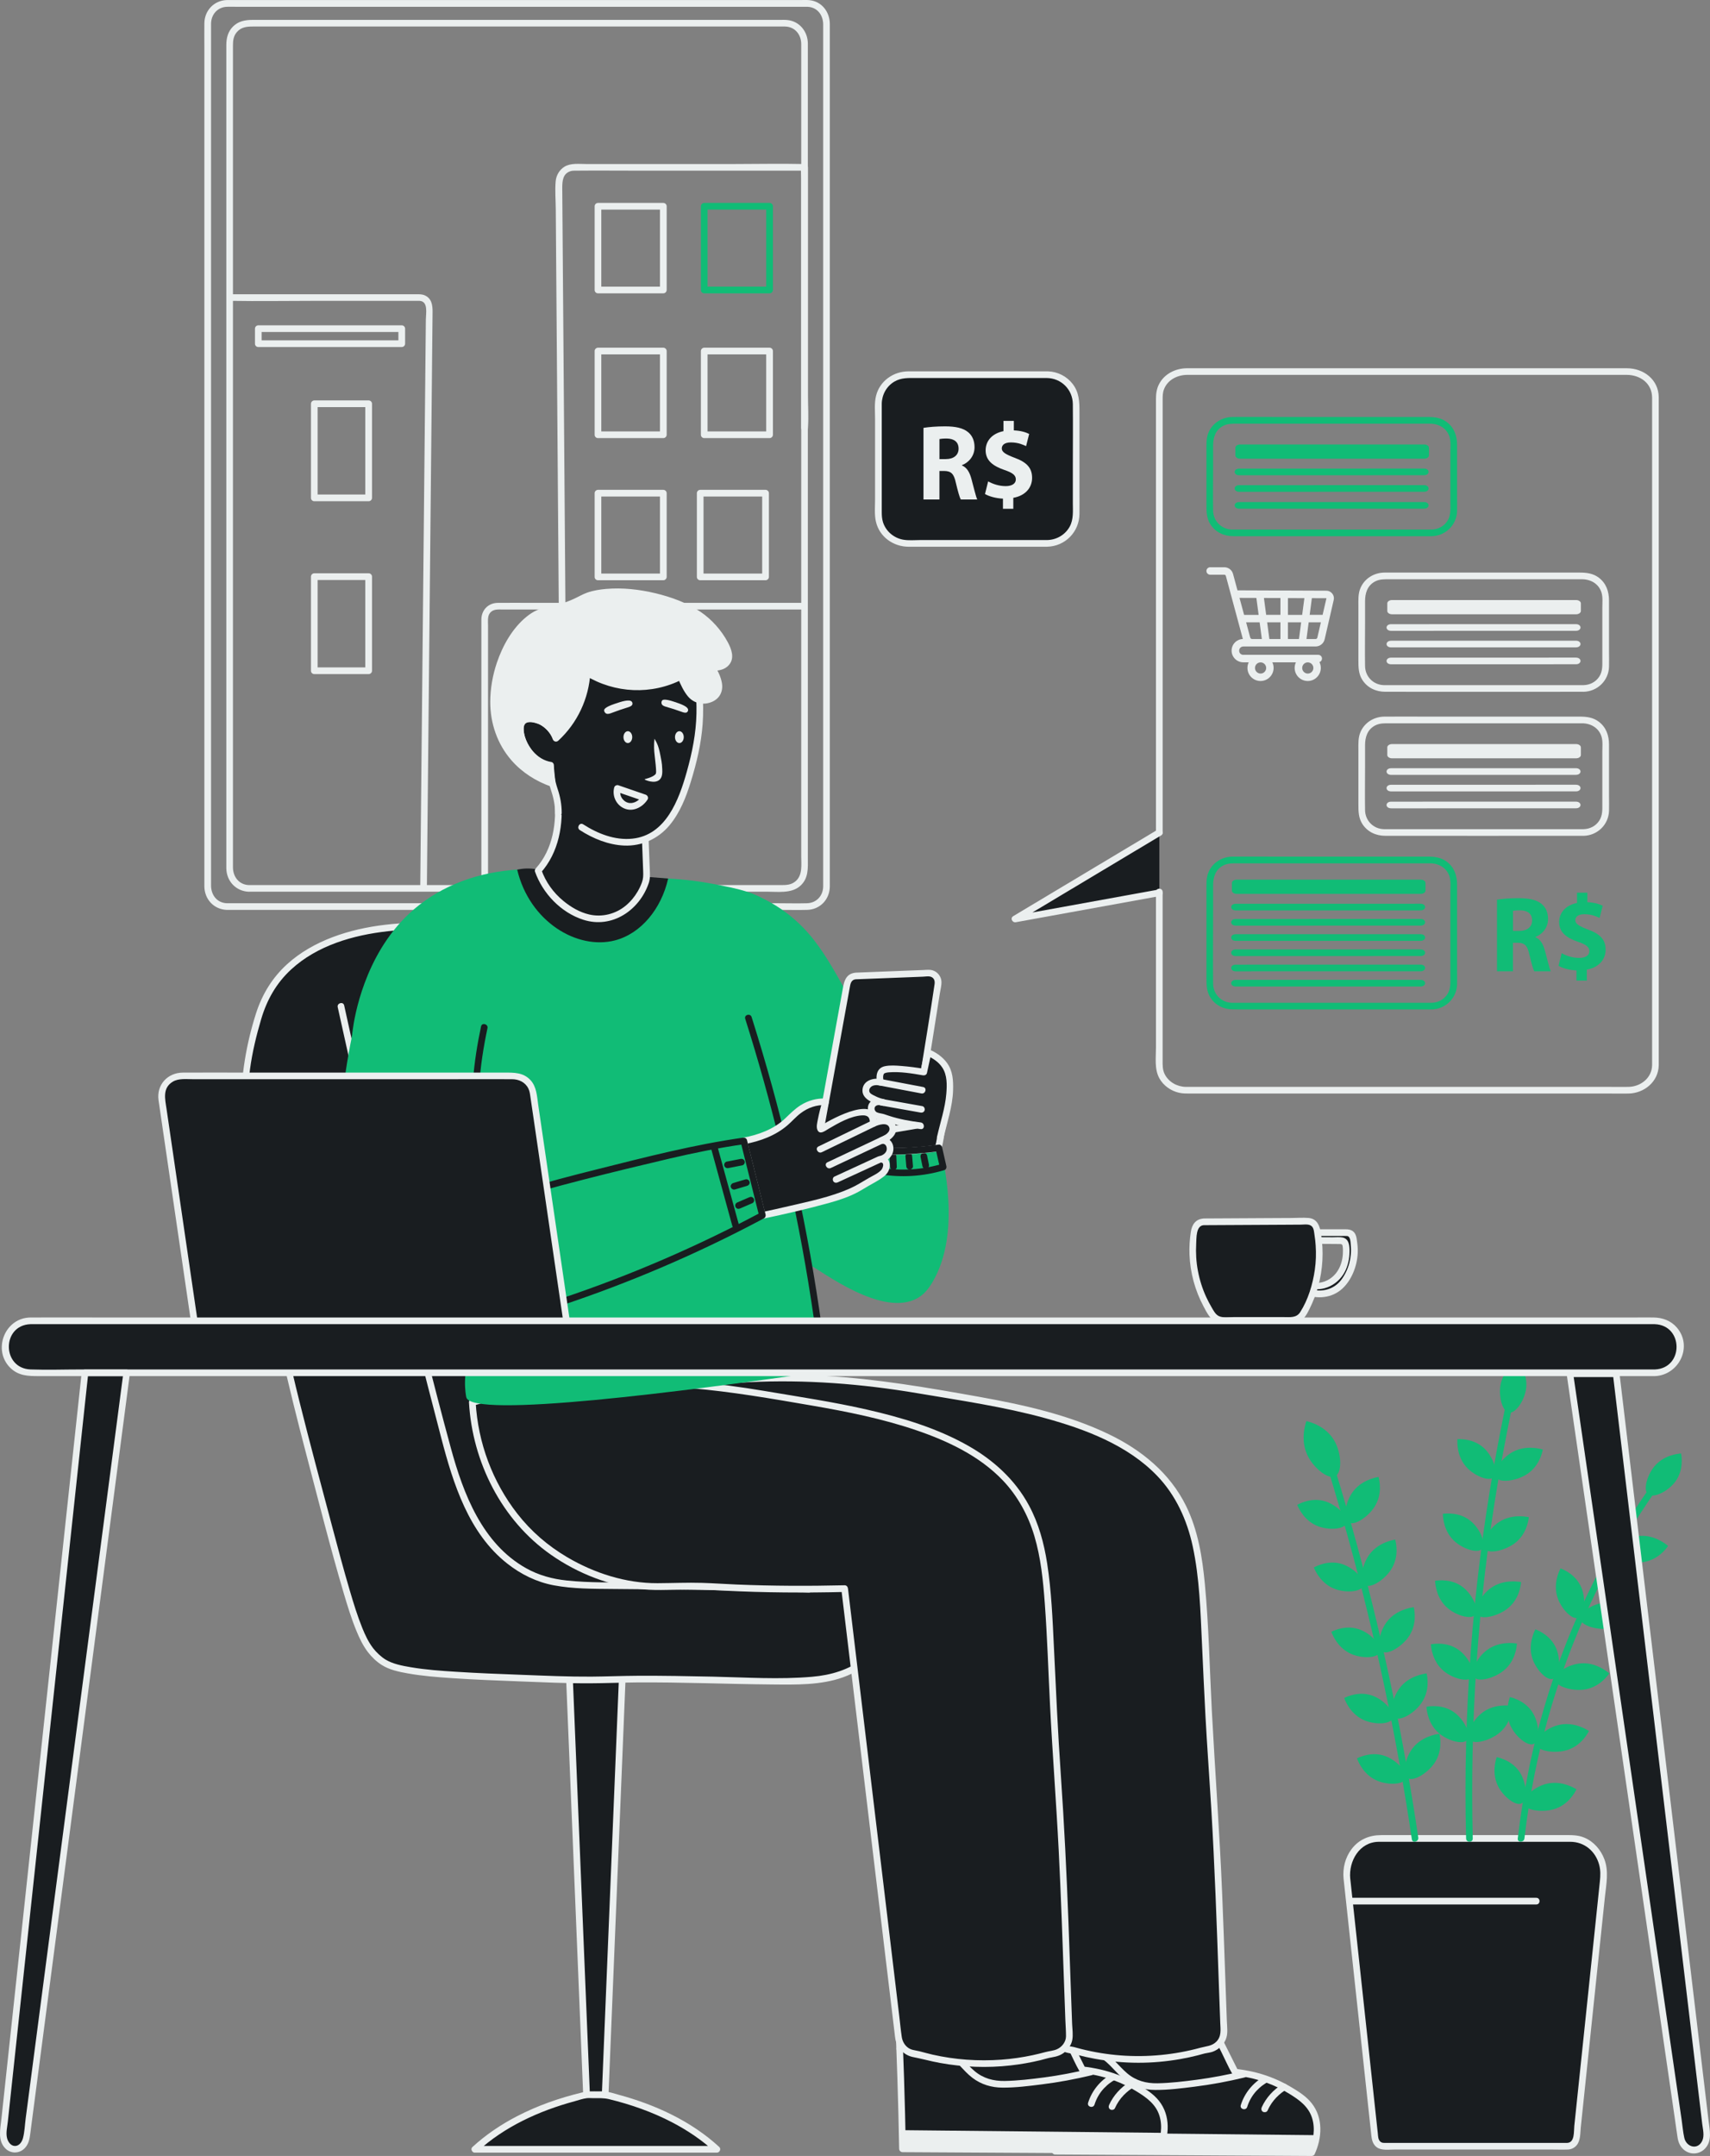 <svg xmlns="http://www.w3.org/2000/svg" id="Layer_2" data-name="Layer 2" viewBox="0 0 577.78 728.22"><rect x="0" y="0" width="577.78" height="728.22" fill="#808080" stroke="none"/><defs><style>      .cls-1 {        fill: #11bc76;      }      .cls-1, .cls-2, .cls-3, .cls-4 {        stroke-width: 0px;      }      .cls-5 {        isolation: isolate;      }      .cls-2 {        fill: #191d20;      }      .cls-3 {        fill: none;      }      .cls-4 {        fill: #ebefef;      }    </style></defs><g id="BG"><path class="cls-4" d="m76.67,307.33h7.82c7.25,0,14.49,0,21.74,0h31.09c11.9,0,23.81,0,35.71,0,12.02,0,24.04,0,36.06,0,10.56,0,21.13,0,31.69,0,7.56,0,15.11,0,22.67,0,3.09,0,6.19.08,9.27,0,4.37-.11,7.58-3.5,7.66-7.83.02-.85,0-1.7,0-2.55v-12.96c0-7.29,0-14.57,0-21.86,0-9.55,0-19.11,0-28.66,0-11.08,0-22.16,0-33.24,0-12.01,0-24.02,0-36.03,0-12.21,0-24.42,0-36.63v-35.01c0-10.54,0-21.08,0-31.62v-26.01c0-6.09,0-12.18,0-18.27,0-2.87.02-5.75,0-8.62-.03-4-2.69-7.54-6.82-7.98-.95-.1-1.91-.05-2.86-.05h-15.6c-9.01,0-18.02,0-27.03,0-11.38,0-22.75,0-34.12,0-12.18,0-24.35,0-36.53,0-11.41,0-22.82,0-34.23,0-9.21,0-18.43,0-27.65,0-5.44,0-10.89,0-16.34,0-.83,0-1.67-.02-2.5,0-4.38.11-7.61,3.55-7.65,7.88-.03,2.66,0,5.32,0,7.98,0,5.95,0,11.9,0,17.85v25.65c0,10.41,0,20.82,0,31.23v35.01c0,12.2,0,24.4,0,36.6v35.97c0,11.19,0,22.39,0,33.58,0,9.66,0,19.31,0,28.97v22.21c0,4.53,0,9.05,0,13.57,0,.95-.01,1.91,0,2.86.04,4.37,3.21,7.83,7.64,7.97,1.45.05,1.44-2.21,0-2.25-3.4-.11-5.37-2.81-5.38-5.98v-3.06c0-4.62,0-9.24,0-13.86,0-7.44,0-14.87,0-22.31,0-9.63,0-19.26,0-28.89,0-11.08,0-22.15,0-33.23,0-11.95,0-23.89,0-35.84,0-12.04,0-24.09,0-36.14,0-11.53,0-23.07,0-34.6,0-10.4,0-20.79,0-31.19v-25.51c0-5.99,0-11.98,0-17.97,0-2.82-.02-5.64,0-8.46.02-3.16,2.18-5.67,5.44-5.76.94-.03,1.88,0,2.81,0,5.52,0,11.04,0,16.56,0h27.61c11.33,0,22.67,0,34,0h36.23c11.25,0,22.49,0,33.73,0h26.96c5.26,0,10.52,0,15.78,0,.77,0,1.55-.02,2.32,0,3.4.1,5.38,2.79,5.39,5.97.01,3.02,0,6.04,0,9.06,0,6.19,0,12.38,0,18.57,0,8.64,0,17.28,0,25.92,0,10.44,0,20.89,0,31.33v34.75c0,12.1,0,24.21,0,36.32v35.6c0,11.05,0,22.1,0,33.15v28.43c0,7.28,0,14.57,0,21.86,0,4.44,0,8.89,0,13.33,0,.93.01,1.86,0,2.79-.02,3.17-2.23,5.63-5.47,5.72-3.23.09-6.47,0-9.7,0h-22.87c-10.47,0-20.95,0-31.42,0h-35.63c-11.86,0-23.71,0-35.57,0-10.26,0-20.52,0-30.78,0-7.27,0-14.53,0-21.8,0h-8.21c-1.45,0-1.44,2.25-.02,2.24Z"></path><path class="cls-4" d="m84.14,301.18h7.56c6.95,0,13.9,0,20.85,0,9.89,0,19.77,0,29.66,0,11.32,0,22.64,0,33.96,0,11.25,0,22.51,0,33.77,0,9.7,0,19.39,0,29.09,0h19.96c3.6,0,8.2.67,11.16-1.75,3.16-2.59,2.81-6.23,2.81-9.81,0-4.53,0-9.07,0-13.6,0-7.19,0-14.37,0-21.56,0-9.25,0-18.5,0-27.75,0-10.6,0-21.21,0-31.81,0-11.36,0-22.72,0-34.08,0-11.49,0-22.97,0-34.46v-32.94c0-9.88,0-19.76,0-29.64v-24.19c0-5.67,0-11.33,0-16.99,0-2.62.02-5.25,0-7.88-.02-4-2.76-7.52-6.88-7.95-.91-.1-1.84-.05-2.75-.05-5.02,0-10.03,0-15.05,0h-25.98c-10.81,0-21.63,0-32.45,0h-34.43c-10.63,0-21.27,0-31.9,0-8.29,0-16.59,0-24.88,0h-13.37c-2.42,0-4.74.43-6.55,2.25-1.68,1.68-2.25,3.87-2.25,6.16v9.1c0,5.99,0,11.98,0,17.97v24.95c0,10.01,0,20.02,0,30.03,0,11.12,0,22.24,0,33.36v34.51c0,11.31,0,22.61,0,33.91,0,10.47,0,20.94,0,31.41,0,9,0,18.01,0,27.01v20.79c0,4.17,0,8.33,0,12.5,0,.86-.01,1.72,0,2.58.04,4.38,3.26,7.83,7.68,7.96,1.45.04,1.44-2.21,0-2.25-3.37-.1-5.42-2.77-5.44-5.98v-2.78c0-4.28,0-8.57,0-12.85,0-6.94,0-13.88,0-20.82,0-8.98,0-17.96,0-26.94v-31.21c0-11.21,0-22.43,0-33.64,0-11.4,0-22.81,0-34.22,0-10.94,0-21.88,0-32.82,0-9.95,0-19.91,0-29.86,0-8.3,0-16.61,0-24.91,0-6.04,0-12.08,0-18.12v-9.47c0-1.64.18-3.19,1.34-4.52,1.48-1.7,3.4-1.86,5.43-1.86,4.56,0,9.11,0,13.66,0,8.29,0,16.58,0,24.87,0h31.7c11.38,0,22.76,0,34.14,0h32.2c8.63,0,17.25,0,25.88,0h15.13c.74,0,1.49-.02,2.23,0,3.36.1,5.42,2.75,5.43,5.93.01,2.79,0,5.57,0,8.36,0,5.74,0,11.48,0,17.22,0,8.08,0,16.15,0,24.23,0,9.76,0,19.51,0,29.26v32.69c0,11.39,0,22.78,0,34.17,0,11.27,0,22.53,0,33.8,0,10.53,0,21.06,0,31.59,0,9.17,0,18.35,0,27.52v21.62c0,4.61,0,9.21,0,13.82,0,2.85.52,6.37-1.86,8.45-1.5,1.31-3.2,1.34-5.02,1.34h-5.31c-6.67,0-13.35,0-20.02,0h-28.96c-11.13,0-22.25,0-33.37,0s-22.46,0-33.69,0c-9.83,0-19.66,0-29.49,0-6.97,0-13.94,0-20.91,0h-7.94c-1.45,0-1.45,2.25-.01,2.22Z"></path><path class="cls-4" d="m270.72,144.5c0,1.45,2.25,1.45,2.27.02v-.16c.26-3.54,0-7.18,0-10.72v-21.98c0-8.47,0-16.93,0-25.4v-20.99c0-2.92,0-5.83,0-8.74,0-.61-.52-1.13-1.13-1.13h-.38c-7.82-.18-15.66,0-23.48,0-12.24,0-24.48,0-36.72,0-4.39,0-8.78,0-13.17,0-2.36,0-5.28-.39-7.37.9-1.74,1.07-2.82,2.95-2.99,4.97-.27,3.12.02,6.38.04,9.51.04,6.33.09,12.66.14,18.99.1,12.75.19,25.49.29,38.24.19,25.57.39,51.15.58,76.72,0,1.45,2.26,1.45,2.25,0-.02-3.09-.05-6.17-.07-9.25-.19-25.15-.38-50.31-.57-75.47-.1-12.58-.19-25.16-.29-37.74-.05-6.24-.09-12.49-.14-18.74,0-2.32.14-4.87,2.77-5.71.46-.15.91-.18,1.38-.18,7.41-.07,14.82,0,22.23,0,12.12,0,24.25,0,36.38,0h19.11c-.38-.38-.75-.75-1.13-1.13,0,.05.01.11,0,.16-.21,1.06,0,2.38,0,3.46v7.26c0,7.33,0,14.65,0,21.98v25.4c0,7,0,13.99,0,20.99v8.74h0Z"></path><path class="cls-1" d="m237.95,99.08h2.78c6.44,0,12.87,0,19.3,0,.61,0,1.13-.52,1.13-1.13v-3.52c0-8.26,0-16.51,0-24.76,0-.61-.52-1.13-1.13-1.13h-2.78c-6.44,0-12.87,0-19.3,0-.61,0-1.13.52-1.13,1.13v3.52c0,8.26,0,16.51,0,24.76,0,1.45,2.25,1.45,2.25,0v-3.52c0-8.26,0-16.51,0-24.76l-1.13,1.13h2.78c6.44,0,12.87,0,19.3,0l-1.13-1.13v3.52c0,8.26,0,16.51,0,24.76l1.13-1.13h-2.78c-6.44,0-12.87,0-19.3,0-1.45,0-1.45,2.25.01,2.26Z"></path><path class="cls-4" d="m271.85,205.87c1.45,0,1.45-2.25,0-2.24h-.63c-4.5,0-9,0-13.5,0-8.36,0-16.71,0-25.07,0-9.58,0-19.16,0-28.74,0-8.04,0-16.09,0-24.13,0-3.88,0-7.76-.05-11.64,0-3.18.05-5.46,2.43-5.49,5.58-.02,1.51,0,3.01,0,4.52v21.12c0,9.46,0,18.91,0,28.36,0,8.32,0,16.65,0,24.98,0,3.55,0,7.11,0,10.66,0,1.45,2.25,1.45,2.25,0v-.7c0-4.96,0-9.92,0-14.88v-26.38c0-9.16,0-18.31,0-27.47,0-6.05,0-12.09,0-18.14,0-1.32-.23-3.01.58-4.13,1.07-1.48,2.74-1.28,4.31-1.28h15.93c8.66,0,17.32,0,25.98,0h28.22c7.55,0,15.1,0,22.65,0,3.09,0,6.19,0,9.28,0h0Z"></path><path class="cls-4" d="m202.05,99.08h2.78c6.44,0,12.87,0,19.3,0,.61,0,1.13-.52,1.13-1.13v-3.52c0-8.26,0-16.51,0-24.76,0-.61-.52-1.13-1.13-1.13h-2.78c-6.44,0-12.87,0-19.3,0-.61,0-1.13.52-1.13,1.13v3.52c0,8.26,0,16.51,0,24.76,0,1.45,2.25,1.45,2.25,0v-3.52c0-8.26,0-16.51,0-24.76l-1.13,1.13h2.78c6.44,0,12.87,0,19.3,0l-1.13-1.13v3.52c0,8.26,0,16.51,0,24.76l1.13-1.13h-2.78c-6.44,0-12.87,0-19.3,0-1.45,0-1.45,2.25.01,2.26Z"></path><path class="cls-4" d="m237.95,147.98h2.78c6.44,0,12.87,0,19.3,0,.61,0,1.13-.52,1.13-1.13v-3.52c0-8.26,0-16.51,0-24.76,0-.61-.52-1.13-1.13-1.13h-2.78c-6.44,0-12.87,0-19.3,0-.61,0-1.13.52-1.13,1.13v3.52c0,8.26,0,16.51,0,24.76,0,1.45,2.25,1.45,2.25,0v-3.52c0-8.26,0-16.51,0-24.76l-1.13,1.13h2.78c6.44,0,12.87,0,19.3,0l-1.13-1.13v3.52c0,8.26,0,16.51,0,24.76l1.13-1.13h-2.78c-6.44,0-12.87,0-19.3,0-1.45,0-1.45,2.25.01,2.26Z"></path><path class="cls-4" d="m202.05,147.98h2.78c6.44,0,12.87,0,19.3,0,.61,0,1.13-.52,1.13-1.13v-3.52c0-8.26,0-16.51,0-24.76,0-.61-.52-1.13-1.13-1.13h-2.78c-6.44,0-12.87,0-19.3,0-.61,0-1.13.52-1.13,1.13v3.52c0,8.26,0,16.51,0,24.76,0,1.45,2.25,1.45,2.25,0v-3.52c0-8.26,0-16.51,0-24.76l-1.13,1.13h2.78c6.44,0,12.87,0,19.3,0l-1.13-1.13v3.52c0,8.26,0,16.51,0,24.76l1.13-1.13h-2.78c-6.44,0-12.87,0-19.3,0-1.45,0-1.45,2.25.01,2.26Z"></path><path class="cls-4" d="m236.59,195.99h2.78c6.44,0,12.87,0,19.3,0,.61,0,1.13-.52,1.13-1.13v-3.52c0-8.26,0-16.51,0-24.76,0-.61-.52-1.13-1.13-1.13h-2.78c-6.44,0-12.87,0-19.3,0-.61,0-1.13.52-1.13,1.13v3.52c0,8.26,0,16.51,0,24.76,0,1.45,2.25,1.45,2.25,0v-3.52c0-8.26,0-16.51,0-24.76l-1.13,1.13h2.78c6.44,0,12.87,0,19.3,0l-1.13-1.13v3.52c0,8.26,0,16.51,0,24.76l1.13-1.13h-2.78c-6.44,0-12.87,0-19.3,0-1.45,0-1.44,2.25.01,2.26Z"></path><path class="cls-4" d="m202.05,195.99h2.78c6.44,0,12.87,0,19.3,0,.61,0,1.13-.52,1.13-1.13v-3.52c0-8.26,0-16.51,0-24.76,0-.61-.52-1.13-1.13-1.13h-2.78c-6.44,0-12.87,0-19.3,0-.61,0-1.13.52-1.13,1.13v3.52c0,8.26,0,16.51,0,24.76,0,1.45,2.25,1.45,2.25,0v-3.52c0-8.26,0-16.51,0-24.76l-1.13,1.13h2.78c6.44,0,12.87,0,19.3,0l-1.13-1.13v3.52c0,8.26,0,16.51,0,24.76l1.13-1.13h-2.78c-6.44,0-12.87,0-19.3,0-1.45,0-1.45,2.25.01,2.26Z"></path><path class="cls-4" d="m77.95,99.39c-1.45,0-1.45,2.25,0,2.23h.45c8.83.15,17.68,0,26.51,0,10.99,0,21.98,0,32.97,0h3.43c.17,0,.33-.01.5,0,2.95.2,2.1,4.29,2.08,6.27-.13,12.83-.25,25.65-.38,38.48-.25,25.49-.51,50.98-.76,76.46-.25,25.65-.51,51.3-.76,76.95,0,1.45,2.24,1.45,2.25,0,.03-3.16.06-6.33.09-9.49.25-25.98.51-51.97.77-77.95.26-25.9.51-51.8.77-77.7.06-6.5.13-12.99.19-19.49.04-3.24.07-6.49.1-9.74.02-2.32-.27-4.61-2.66-5.66-.98-.42-2-.36-3.03-.36h-4.56c-11.64,0-23.27,0-34.91,0-7.68,0-15.37,0-23.05,0h0Z"></path><path class="cls-4" d="m106.2,169.3h18.37c.61,0,1.13-.52,1.13-1.13v-3.94c0-9.28,0-18.57,0-27.85,0-.61-.52-1.13-1.13-1.13h-18.37c-.61,0-1.13.52-1.13,1.13v3.94c0,9.28,0,18.57,0,27.85,0,1.45,2.25,1.45,2.25,0v-3.94c0-9.28,0-18.57,0-27.85l-1.13,1.13c6.13,0,12.25,0,18.37,0l-1.13-1.13v3.94c0,9.28,0,18.57,0,27.85l1.13-1.13c-6.13,0-12.25,0-18.37,0-1.45,0-1.45,2.25.01,2.26Z"></path><path class="cls-4" d="m106.2,227.69h18.37c.61,0,1.13-.52,1.13-1.13v-3.94c0-9.28,0-18.57,0-27.85,0-.61-.52-1.13-1.13-1.13h-18.37c-.61,0-1.13.52-1.13,1.13v3.94c0,9.28,0,18.57,0,27.85,0,1.45,2.25,1.45,2.25,0v-3.94c0-9.28,0-18.57,0-27.85l-1.13,1.13c6.13,0,12.25,0,18.37,0l-1.13-1.13v3.94c0,9.28,0,18.57,0,27.85l1.13-1.13c-6.13,0-12.25,0-18.37,0-1.45,0-1.45,2.25.01,2.26Z"></path><path class="cls-4" d="m123.33,375.69h-18.37l1.13,1.13v-31.79l-1.13,1.13h18.37l-1.13-1.13v31.79c0,1.45,2.25,1.45,2.25,0v-31.79c0-.61-.52-1.13-1.13-1.13h-18.37c-.61,0-1.13.52-1.13,1.13v31.79c0,.61.52,1.13,1.13,1.13h18.37c1.46-.01,1.46-2.26.01-2.26Z"></path><path class="cls-4" d="m149.43,375.69h-18.37l1.13,1.13v-31.79l-1.13,1.13h18.37l-1.13-1.13v31.79c0,1.45,2.25,1.45,2.25,0v-31.79c0-.61-.52-1.13-1.13-1.13h-18.37c-.61,0-1.13.52-1.13,1.13v31.79c0,.61.52,1.13,1.13,1.13h18.37c1.45-.01,1.46-2.26.01-2.26Z"></path><path class="cls-4" d="m87.28,117.22h6c8.7,0,17.4,0,26.1,0h16.37c.61,0,1.13-.52,1.13-1.13v-5.08c0-.61-.52-1.13-1.13-1.13h-6c-8.7,0-17.4,0-26.1,0h-16.37c-.61,0-1.13.52-1.13,1.13v5.08c0,1.45,2.25,1.45,2.25,0v-5.08c-.38.38-.75.75-1.13,1.13h6c8.7,0,17.4,0,26.1,0h16.37c-.38-.38-.75-.75-1.13-1.13v5.08c.38-.38.75-.75,1.13-1.13h-6c-8.7,0-17.4,0-26.1,0-5.46,0-10.91,0-16.37,0-1.45,0-1.45,2.25.01,2.26Z"></path><path class="cls-2" d="m391.72,281.21c-16.26,9.73-32.52,19.47-48.78,29.2,16.26-2.95,32.52-5.91,48.78-8.86"></path><path class="cls-4" d="m391.15,280.24c-16.26,9.73-32.52,19.47-48.78,29.2-1.14.68-.35,2.28.87,2.06,16.26-2.95,32.52-5.91,48.78-8.86,1.42-.26.82-2.43-.6-2.17-16.26,2.95-32.52,5.91-48.78,8.86.29.69.58,1.37.87,2.06,16.26-9.73,32.52-19.47,48.78-29.2,1.24-.75.11-2.7-1.14-1.95h0Z"></path><path class="cls-4" d="m392.84,281.21v-146.18c0-1.2,0-2.34.44-3.5,1.22-3.26,4.56-4.89,7.87-4.91,2.67,0,5.34,0,8,0h140.45c4.61,0,8.61,2.85,8.62,7.73v224.05c0,.46.01.92,0,1.38-.07,4.33-3.87,7.28-8.02,7.34-2.09.03-4.19,0-6.28,0h-141.65c-.54,0-1.09.01-1.63,0-2.94-.07-5.77-1.63-7.11-4.3-.76-1.51-.7-3.08-.7-4.73v-56.83c0-1.45-2.25-1.45-2.25,0v52.61c0,3.41-.57,7.26,1.16,10.37,1.38,2.49,3.93,4.27,6.7,4.87,1.18.26,2.34.26,3.53.26h142.22c2.01,0,4.02.03,6.02,0,5.35-.08,10.15-4.01,10.25-9.55.01-.37,0-.73,0-1.1v-218.6c0-1.97.01-3.93,0-5.9-.03-5.97-5.05-9.82-10.74-9.83h-141.06c-2.55,0-5.1,0-7.65,0-3.84.02-7.64,1.9-9.42,5.42-.8,1.58-1.01,3.25-1.01,4.99v146.42c.01,1.44,2.26,1.44,2.26-.01h0Z"></path><g><g><path class="cls-1" d="m481.2,154.94h-62.17c-.9,0-1.62-.5-1.62-1.12v-2.57c0-.62.72-1.12,1.62-1.12h62.17c.9,0,1.62.5,1.62,1.12v2.57c0,.61-.72,1.12-1.62,1.12Z"></path><path class="cls-1" d="m418.74,159.41c20.79,0,41.59-.01,62.38-.01"></path><path class="cls-1" d="m418.74,160.53c20.79,0,41.59-.01,62.38-.01,2.1,0,2.1-2.25,0-2.25-20.79,0-41.59.01-62.38.01-2.1,0-2.1,2.25,0,2.25h0Z"></path><path class="cls-1" d="m418.74,166.12c20.79,0,41.59-.01,62.38-.01,2.1,0,2.1-2.25,0-2.25-20.79,0-41.59.01-62.38.01-2.1,0-2.1,2.25,0,2.25h0Z"></path><path class="cls-1" d="m418.74,171.83c20.79,0,41.59-.01,62.38-.01,2.1,0,2.1-2.25,0-2.25-20.79,0-41.59.01-62.38.01-2.1,0-2.1,2.25,0,2.25h0Z"></path></g><path class="cls-1" d="m483.71,178.87h-63.4c-1.33,0-2.67.02-4,0-3.58-.06-6.36-2.84-6.42-6.42-.08-4.84,0-9.69,0-14.53v-7.38c0-2.7.74-5.23,3.29-6.64,1.6-.88,3.29-.79,5.04-.79h65.01c2.96.01,5.66,1.56,6.56,4.52.48,1.59.27,3.48.27,5.13v17.33c0,2.06.15,4.09-1.04,5.91-1.16,1.8-3.16,2.82-5.31,2.87-1.45.03-1.45,2.28,0,2.25,4.66-.1,8.47-3.74,8.61-8.45.05-1.66,0-3.34,0-5v-17.36c0-3.05-.94-5.85-3.47-7.75-1.94-1.46-4.15-1.71-6.47-1.71h-51.44c-4.81,0-9.62-.03-14.44,0-3.48.02-6.69,1.89-8.12,5.13-.88,2-.74,4.11-.74,6.24v18.16c0,2.37,0,4.65,1.34,6.74,1.74,2.69,4.61,3.99,7.74,3.99,10.56.03,55.48,0,66.05,0h.94c1.45.01,1.45-2.24,0-2.24Z"></path></g><g><g><path class="cls-4" d="m532.53,207.49h-62.17c-.9,0-1.62-.5-1.62-1.12v-2.57c0-.62.72-1.12,1.62-1.12h62.17c.9,0,1.62.5,1.62,1.12v2.57c0,.61-.72,1.12-1.62,1.12Z"></path><path class="cls-4" d="m470.07,211.96c20.79,0,41.59-.01,62.38-.01"></path><path class="cls-4" d="m470.07,213.08c20.79,0,41.59-.01,62.38-.01,2.1,0,2.1-2.25,0-2.25-20.79,0-41.59.01-62.38.01-2.1,0-2.1,2.25,0,2.25h0Z"></path><path class="cls-4" d="m470.07,218.67c20.79,0,41.59-.01,62.38-.01,2.1,0,2.1-2.25,0-2.25-20.79,0-41.59.01-62.38.01-2.1,0-2.1,2.25,0,2.25h0Z"></path><path class="cls-4" d="m470.07,224.38c20.79,0,41.59-.01,62.38-.01,2.1,0,2.1-2.25,0-2.25-20.79,0-41.59.01-62.38.01-2.1,0-2.1,2.25,0,2.25h0Z"></path></g><path class="cls-4" d="m535.05,231.42h-63.4c-1.33,0-2.67.02-4,0-3.58-.06-6.36-2.84-6.42-6.42-.08-4.84,0-9.69,0-14.53v-7.38c0-2.7.74-5.23,3.29-6.64,1.6-.88,3.29-.79,5.04-.79h65.01c2.96.01,5.66,1.56,6.56,4.52.48,1.59.27,3.48.27,5.13v17.33c0,2.06.15,4.09-1.04,5.91-1.16,1.8-3.16,2.82-5.31,2.87-1.45.03-1.45,2.28,0,2.25,4.66-.1,8.47-3.74,8.61-8.45.05-1.66,0-3.34,0-5v-17.36c0-3.05-.94-5.85-3.47-7.75-1.94-1.46-4.15-1.71-6.47-1.71h-51.44c-4.81,0-9.62-.03-14.44,0-3.48.02-6.69,1.89-8.12,5.13-.88,2-.74,4.11-.74,6.24v18.16c0,2.37,0,4.65,1.34,6.74,1.74,2.69,4.61,3.99,7.74,3.99,10.56.03,55.48,0,66.05,0h.94c1.45.01,1.45-2.24,0-2.24Z"></path></g><g><g><path class="cls-4" d="m532.53,256.14h-62.17c-.9,0-1.62-.5-1.62-1.12v-2.57c0-.62.72-1.12,1.62-1.12h62.17c.9,0,1.62.5,1.62,1.12v2.57c0,.61-.72,1.12-1.62,1.12Z"></path><path class="cls-4" d="m470.07,260.61c20.79,0,41.59-.01,62.38-.01"></path><path class="cls-4" d="m470.07,261.73c20.79,0,41.59-.01,62.38-.01,2.1,0,2.1-2.25,0-2.25-20.79,0-41.59.01-62.38.01-2.1,0-2.1,2.25,0,2.25h0Z"></path><path class="cls-4" d="m470.07,267.32c20.79,0,41.59-.01,62.38-.01,2.1,0,2.1-2.25,0-2.25-20.79,0-41.59.01-62.38.01-2.1,0-2.1,2.25,0,2.25h0Z"></path><path class="cls-4" d="m470.07,273.03c20.79,0,41.59-.01,62.38-.01,2.1,0,2.1-2.25,0-2.25-20.79,0-41.59.01-62.38.01-2.1,0-2.1,2.25,0,2.25h0Z"></path></g><path class="cls-4" d="m535.05,280.07h-63.4c-1.33,0-2.67.02-4,0-3.58-.06-6.36-2.84-6.42-6.42-.08-4.84,0-9.69,0-14.53v-7.38c0-2.7.74-5.23,3.29-6.64,1.6-.88,3.29-.79,5.04-.79h65.01c2.96.01,5.66,1.56,6.56,4.52.48,1.59.27,3.48.27,5.13v17.33c0,2.06.15,4.09-1.04,5.91-1.16,1.8-3.16,2.82-5.31,2.87-1.45.03-1.45,2.28,0,2.25,4.66-.1,8.47-3.74,8.61-8.45.05-1.66,0-3.34,0-5v-17.36c0-3.05-.94-5.85-3.47-7.75-1.94-1.46-4.15-1.71-6.47-1.71h-51.44c-4.81,0-9.62-.03-14.44,0-3.48.02-6.69,1.89-8.12,5.13-.88,2-.74,4.11-.74,6.24v18.16c0,2.37,0,4.65,1.34,6.74,1.74,2.69,4.61,3.99,7.74,3.99,10.56.03,55.48,0,66.05,0h.94c1.45.01,1.45-2.24,0-2.24Z"></path></g><path class="cls-1" d="m480.03,301.93h-62.17c-.9,0-1.62-.5-1.62-1.12v-2.57c0-.62.72-1.12,1.62-1.12h62.17c.9,0,1.62.5,1.62,1.12v2.57c0,.61-.72,1.12-1.62,1.12Z"></path><path class="cls-1" d="m417.57,306.4c20.79,0,41.59-.01,62.38-.01"></path><path class="cls-1" d="m417.57,307.52c20.79,0,41.59-.01,62.38-.01,2.1,0,2.1-2.25,0-2.25-20.79,0-41.59.01-62.38.01-2.1,0-2.1,2.25,0,2.25h0Z"></path><path class="cls-1" d="m417.57,312.66c20.79,0,41.59-.01,62.38-.01,2.1,0,2.1-2.25,0-2.25-20.79,0-41.59.01-62.38.01-2.1,0-2.1,2.25,0,2.25h0Z"></path><path class="cls-1" d="m417.57,317.8c20.79,0,41.59-.01,62.38-.01,2.1,0,2.1-2.25,0-2.25-20.79,0-41.59.01-62.38.01-2.1,0-2.1,2.25,0,2.25h0Z"></path><path class="cls-1" d="m417.57,322.94c20.79,0,41.59-.01,62.38-.01,2.1,0,2.1-2.25,0-2.25-20.79,0-41.59.01-62.38.01-2.1,0-2.1,2.25,0,2.25h0Z"></path><path class="cls-1" d="m417.57,328.08c20.79,0,41.59-.01,62.38-.01,2.1,0,2.1-2.25,0-2.25-20.79,0-41.59.01-62.38.01-2.1,0-2.1,2.25,0,2.25h0Z"></path><path class="cls-1" d="m417.57,333.22c20.79,0,41.59-.01,62.38-.01,2.1,0,2.1-2.25,0-2.25-20.79,0-41.59.01-62.38.01-2.1,0-2.1,2.25,0,2.25h0Z"></path><path class="cls-1" d="m432.47,340.97c17.57,0,42.73-.01,50.3-.01h.94c1.45.01,1.45-2.24,0-2.24h-63.4c-1.33,0-2.67.02-4,0-3.58-.06-6.36-2.84-6.42-6.42-.08-4.84,0-21.04,0-25.88v-7.38c0-2.7.74-5.23,3.29-6.64,1.6-.88,3.29-.79,5.04-.79h65.01c2.96.01,5.66,1.56,6.56,4.52.48,1.59.27,3.48.27,5.13v28.68c0,2.06.15,4.09-1.04,5.91-1.16,1.8-3.16,2.82-5.31,2.87-1.45.03-1.45,2.28,0,2.25,4.66-.1,8.47-3.74,8.61-8.45.05-1.66,0-3.34,0-5v-28.71c0-3.05-.94-5.85-3.47-7.75-1.94-1.46-4.15-1.71-6.47-1.71h-51.44c-4.81,0-9.62-.03-14.44,0-3.48.02-6.69,1.89-8.12,5.13-.88,2-.74,4.11-.74,6.24v29.51c0,2.37,0,4.65,1.34,6.74,1.74,2.69,4.61,3.99,7.74,3.99,3,0,8.77.01,15.75.01"></path><g><path class="cls-1" d="m566.12,500.36c-2.56,3.52-7.57,5.8-9.3,4.36-1.66-1.38-.36-6.24,2.03-9.25,3.14-3.95,7.99-4.45,9.16-4.53.2,1.12.89,5.6-1.89,9.42Z"></path><g><path class="cls-2" d="m455.09,634.55c3.15,29.17,6.31,58.34,9.46,87.51.18,1.64,1.41,2.88,2.88,2.88h62.3c1.47,0,2.71-1.24,2.88-2.89,3.05-29.18,6.11-58.36,9.16-87.54.75-7.2-4.23-13.52-10.65-13.52h-65.4c-6.42-.01-11.41,6.35-10.63,13.56Z"></path><path class="cls-4" d="m453.97,634.55c2.25,20.76,4.49,41.53,6.74,62.29l1.68,15.57c.28,2.55.55,5.11.83,7.66.21,1.93.25,3.95,1.96,5.21,1.56,1.16,4.07.77,5.91.77h53.38c1.75,0,3.51.07,5.26,0,1.21-.05,2.28-.56,3.04-1.5,1.3-1.61,1.14-4.02,1.35-5.97.55-5.28,1.1-10.55,1.66-15.83,2.17-20.69,4.33-41.38,6.5-62.07.45-4.25,1.38-8.64-.22-12.77-1.22-3.16-3.56-5.87-6.71-7.2-2.29-.97-4.63-.86-7.05-.86h-61.57c-4.04,0-7.6,1.45-10.08,4.76-2.14,2.84-3.02,6.44-2.68,9.94.14,1.43,2.39,1.44,2.25,0-.56-5.93,3.11-12.37,9.6-12.44,1.73-.02,3.46,0,5.19,0h59.57c4.75,0,8.49,3.15,9.74,7.71.52,1.89.45,3.74.25,5.67-.27,2.56-.53,5.11-.8,7.67-.52,4.95-1.04,9.89-1.55,14.84-1.04,9.97-2.09,19.95-3.13,29.92-1.05,10.06-2.11,20.11-3.16,30.17-.19,1.86.2,5.65-2.43,5.72-.73.02-1.46,0-2.18,0h-58.97c-.73,0-1.44.08-2.02-.49-.72-.72-.69-1.8-.79-2.74-.14-1.32-.29-2.64-.43-3.96-.27-2.47-.53-4.94-.8-7.42-2.17-20.02-4.33-40.05-6.5-60.07-.53-4.86-1.05-9.72-1.58-14.58-.17-1.42-2.42-1.44-2.26,0Z"></path><path class="cls-1" d="m448.66,496.04c4.94,16.03,9.4,32.19,13.38,48.48,4.04,16.58,7.59,33.27,10.62,50.06,1.6,8.87,3.06,17.77,4.38,26.69.21,1.43,2.38.82,2.17-.6-2.38-16.11-5.23-32.16-8.53-48.11-3.51-16.91-7.54-33.72-12.08-50.38-2.44-8.96-5.03-17.88-7.77-26.75-.43-1.37-2.6-.78-2.17.61h0Z"></path><path class="cls-1" d="m468.08,593.16c4.09,1.5,7.66,5.69,6.75,7.74-.87,1.97-5.9,2.07-9.45.59-4.66-1.94-6.47-6.46-6.88-7.56,1.02-.51,5.14-2.4,9.58-.77Z"></path><path class="cls-1" d="m477.38,590.39c-2.8,3.55-3.63,9.04-1.66,10.24,1.89,1.15,6.43-1.6,8.76-4.83,3.07-4.24,2.13-9.02,1.87-10.17-1.19.16-5.93.91-8.97,4.76Z"></path><path class="cls-1" d="m463.76,572.76c4.09,1.5,7.66,5.69,6.75,7.74-.87,1.97-5.9,2.07-9.45.59-4.66-1.94-6.47-6.46-6.88-7.56,1.02-.51,5.14-2.4,9.58-.77Z"></path><path class="cls-1" d="m473.06,569.99c-2.8,3.55-3.63,9.04-1.66,10.24,1.89,1.15,6.43-1.6,8.76-4.83,3.07-4.24,2.13-9.02,1.87-10.17-1.19.16-5.92.9-8.97,4.76Z"></path><path class="cls-1" d="m459.42,550.4c4.09,1.5,7.66,5.69,6.75,7.74-.87,1.97-5.9,2.07-9.45.59-4.66-1.94-6.47-6.46-6.88-7.56,1.02-.51,5.13-2.4,9.58-.77Z"></path><path class="cls-1" d="m468.72,547.63c-2.8,3.55-3.63,9.04-1.66,10.24,1.89,1.15,6.43-1.6,8.76-4.83,3.07-4.24,2.13-9.02,1.87-10.17-1.19.16-5.93.91-8.97,4.76Z"></path><path class="cls-1" d="m453.46,528.29c4.15,1.33,7.88,5.37,7.06,7.46-.79,2.01-5.81,2.31-9.42.98-4.74-1.74-6.73-6.19-7.18-7.27,1-.55,5.04-2.61,9.54-1.17Z"></path><path class="cls-1" d="m462.64,525.14c-2.66,3.66-3.25,9.19-1.24,10.3,1.93,1.07,6.36-1.87,8.55-5.18,2.89-4.36,1.76-9.1,1.46-10.24-1.18.21-5.88,1.15-8.77,5.12Z"></path><path class="cls-1" d="m447.84,507.13c4.15,1.33,7.88,5.37,7.06,7.46-.79,2.01-5.81,2.31-9.42.98-4.74-1.74-6.73-6.19-7.18-7.27,1-.55,5.03-2.61,9.54-1.17Z"></path><path class="cls-1" d="m457.02,503.99c-2.66,3.66-3.25,9.19-1.24,10.3,1.93,1.07,6.36-1.87,8.55-5.18,2.89-4.36,1.76-9.1,1.46-10.24-1.19.2-5.89,1.14-8.77,5.12Z"></path><path class="cls-1" d="m450.77,486.5c2.62,4.44,2.75,10.95.37,12.15-2.28,1.15-6.96-2.54-9.1-6.55-2.82-5.27-1.08-10.77-.63-12.09,1.32.31,6.51,1.67,9.36,6.49Z"></path><path class="cls-1" d="m510.14,468.16c-4.22,19.1-7.55,38.38-10,57.78-2.65,20.98-4.24,42.1-4.77,63.24-.27,10.6-.27,21.21,0,31.81.04,1.45,2.29,1.45,2.25,0-.48-19.51-.07-39.04,1.24-58.51,1.41-20.92,3.87-41.77,7.36-62.45,1.77-10.47,3.8-20.9,6.09-31.27.31-1.42-1.86-2.02-2.17-.6h0Z"></path><path class="cls-1" d="m491.38,578.41c3.52,2.57,5.79,7.58,4.35,9.3-1.38,1.65-6.24.36-9.25-2.04-3.95-3.15-4.44-8-4.52-9.17,1.12-.2,5.6-.88,9.42,1.91Z"></path><path class="cls-1" d="m501.08,578.31c-3.67,2.64-5.98,7.69-4.42,9.39,1.5,1.63,6.62.23,9.75-2.22,4.12-3.23,4.54-8.08,4.61-9.25-1.19-.19-5.95-.78-9.94,2.08Z"></path><path class="cls-1" d="m494.26,536.08c3.45,2.66,5.6,7.72,4.11,9.41-1.42,1.62-6.25.2-9.19-2.27-3.87-3.25-4.23-8.11-4.29-9.28,1.12-.17,5.62-.74,9.37,2.14Z"></path><path class="cls-1" d="m503.96,536.23c-3.74,2.54-6.17,7.54-4.66,9.27,1.46,1.66,6.61.4,9.81-1.98,4.2-3.12,4.74-7.97,4.84-9.14-1.19-.2-5.93-.91-9.99,1.85Z"></path><path class="cls-1" d="m496.83,513.69c3.39,2.74,5.42,7.85,3.89,9.5-1.46,1.58-6.25.05-9.14-2.49-3.79-3.34-4.04-8.2-4.07-9.38,1.13-.14,5.64-.6,9.32,2.37Z"></path><path class="cls-1" d="m506.53,514.07c-3.8,2.46-6.35,7.39-4.87,9.16,1.42,1.7,6.6.55,9.85-1.75,4.27-3.02,4.93-7.85,5.05-9.02-1.19-.24-5.91-1.06-10.03,1.61Z"></path><path class="cls-1" d="m501.52,489.23c3.15,3,4.76,8.27,3.1,9.79-1.59,1.46-6.24-.46-8.9-3.22-3.5-3.64-3.36-8.51-3.29-9.68,1.14-.06,5.67-.15,9.09,3.11Z"></path><path class="cls-1" d="m511.16,490.4c-3.99,2.14-6.93,6.85-5.6,8.73,1.27,1.81,6.53,1.09,9.96-.94,4.5-2.66,5.55-7.43,5.77-8.58-1.16-.33-5.81-1.53-10.13.79Z"></path><path class="cls-1" d="m515.68,468.72c-.46,4.33-3.65,8.81-5.87,8.43-2.12-.37-3.44-5.22-2.87-9.02.75-4.99,4.69-7.85,5.66-8.51.74.87,3.58,4.4,3.08,9.1Z"></path><path class="cls-1" d="m492.89,557.31c3.52,2.57,5.79,7.58,4.35,9.3-1.38,1.65-6.24.36-9.25-2.04-3.95-3.15-4.44-8-4.52-9.17,1.12-.2,5.6-.88,9.42,1.91Z"></path><path class="cls-1" d="m502.59,557.22c-3.67,2.64-5.98,7.69-4.42,9.39,1.5,1.63,6.62.23,9.75-2.22,4.12-3.23,4.54-8.08,4.61-9.25-1.19-.19-5.95-.78-9.94,2.08Z"></path><path class="cls-1" d="m556.64,503.6c-10.2,14.75-18.82,30.55-25.7,47.11-6.36,15.3-11.19,31.21-14.49,47.45-1.53,7.55-2.73,15.17-3.62,22.82-.17,1.44,2.08,1.42,2.25,0,1.65-14.23,4.45-28.32,8.39-42.09,4.9-17.12,11.6-33.72,20-49.43,4.56-8.53,9.61-16.78,15.11-24.73.83-1.19-1.12-2.32-1.94-1.13h0Z"></path><path class="cls-1" d="m545.71,513.82c1.67,4.02,1,9.48-1.13,10.21-2.04.69-5.52-2.95-6.83-6.55-1.73-4.74.37-9.14.91-10.18,1.06.4,5.24,2.15,7.05,6.52Z"></path><path class="cls-1" d="m554.05,518.79c-4.51.34-9.11,3.45-8.66,5.71.43,2.17,5.53,3.64,9.48,3.18,5.2-.61,8.08-4.54,8.75-5.5-.92-.78-4.68-3.76-9.57-3.39Z"></path><path class="cls-1" d="m534.33,536.27c1.67,4.02,1,9.48-1.13,10.21-2.04.69-5.52-2.95-6.83-6.55-1.73-4.74.37-9.14.91-10.18,1.06.4,5.24,2.15,7.05,6.52Z"></path><path class="cls-1" d="m542.66,541.24c-4.51.34-9.11,3.45-8.66,5.71.43,2.17,5.53,3.64,9.48,3.18,5.2-.61,8.08-4.54,8.75-5.5-.92-.77-4.67-3.76-9.57-3.39Z"></path><path class="cls-1" d="m525.84,556.86c1.67,4.02,1,9.48-1.13,10.21-2.04.69-5.52-2.95-6.83-6.55-1.73-4.74.37-9.14.91-10.18,1.06.4,5.24,2.15,7.05,6.52Z"></path><path class="cls-1" d="m534.18,561.83c-4.51.34-9.11,3.45-8.66,5.71.43,2.17,5.53,3.64,9.48,3.18,5.2-.61,8.08-4.54,8.75-5.5-.92-.77-4.68-3.75-9.57-3.39Z"></path><path class="cls-1" d="m518.03,578.76c2.18,3.77,2.25,9.27.23,10.27-1.93.96-5.86-2.19-7.64-5.59-2.34-4.47-.84-9.11-.45-10.21,1.11.25,5.49,1.44,7.86,5.53Z"></path><path class="cls-1" d="m526.95,582.58c-4.43.93-8.57,4.63-7.83,6.81.72,2.09,5.97,2.88,9.82,1.89,5.07-1.29,7.41-5.57,7.95-6.61-1.02-.64-5.13-3.1-9.94-2.09Z"></path><path class="cls-1" d="m513.67,598.87c2.27,3.72,2.45,9.22.46,10.26-1.91,1-5.9-2.06-7.76-5.42-2.44-4.42-1.04-9.09-.67-10.2,1.1.24,5.5,1.32,7.97,5.36Z"></path><path class="cls-1" d="m522.67,602.49c-4.4,1.03-8.47,4.82-7.67,6.98.76,2.08,6.03,2.75,9.86,1.68,5.04-1.41,7.29-5.73,7.8-6.79-1.04-.62-5.21-2.99-9.99-1.87Z"></path><path class="cls-4" d="m456.18,643.27h62.91c1.45,0,1.45-2.25,0-2.25h-62.91c-1.45,0-1.45,2.25,0,2.25h0Z"></path></g></g><path class="cls-2" d="m353.78,183.54h-47.16c-5.43,0-9.83-4.4-9.83-9.83v-37.33c0-5.43,4.4-9.83,9.83-9.83h47.16c5.43,0,9.83,4.4,9.83,9.83v37.33c0,5.43-4.4,9.83-9.83,9.83Z"></path><path class="cls-4" d="m353.78,182.41h-42.81c-1.9,0-4.01.22-5.9-.14-3.11-.58-5.76-2.85-6.72-5.88-.38-1.19-.42-2.38-.42-3.6v-34.52c0-.63-.01-1.25,0-1.88.04-3.04,1.59-5.89,4.22-7.47,2.35-1.41,4.88-1.24,7.48-1.24h37.48c2.17,0,4.35,0,6.52,0,4.93.03,8.81,3.88,8.86,8.81.07,7.02,0,14.04,0,21.05v12.34c0,2.71.29,5.58-1.08,8.04-1.56,2.78-4.46,4.44-7.63,4.49-1.45.02-1.45,2.27,0,2.25,6.09-.1,10.89-4.98,10.95-11.06.03-2.64,0-5.28,0-7.91v-26.52c0-3.4-.07-6.6-2.28-9.47-1.99-2.59-5.06-4.15-8.32-4.27-.58-.02-1.15,0-1.73,0h-24.07c-7.12,0-14.23-.02-21.35,0-5.1,0-9.75,3.23-10.99,8.31-.6,2.45-.32,5.24-.32,7.75v27.13c0,2.45-.27,5.17.29,7.58,1.18,5.15,5.87,8.45,11.03,8.47,7.12.02,14.23,0,21.35,0h25.45c1.44,0,1.44-2.25,0-2.25Z"></path><path class="cls-2" d="m204.48,707.58h-6.29c-2.1-51.1-4.19-102.21-6.29-153.31h18.87c-2.1,51.1-4.2,102.2-6.29,153.31Z"></path><path class="cls-4" d="m204.48,706.45h-6.29l1.13,1.13c-.82-19.98-1.64-39.95-2.46-59.93-.82-19.89-1.63-39.78-2.45-59.68-.46-11.24-.92-22.47-1.38-33.71l-1.13,1.13h18.87l-1.13-1.13c-.82,19.98-1.64,39.95-2.46,59.93-.82,19.89-1.63,39.78-2.45,59.68-.46,11.24-.92,22.47-1.38,33.71-.06,1.45,2.19,1.45,2.25,0,.82-19.98,1.64-39.95,2.46-59.93.82-19.89,1.63-39.78,2.45-59.68.46-11.24.92-22.47,1.38-33.71.02-.61-.54-1.13-1.13-1.13h-18.87c-.59,0-1.15.52-1.13,1.13.82,19.98,1.64,39.95,2.46,59.93.82,19.89,1.63,39.78,2.45,59.68.46,11.24.92,22.47,1.38,33.71.02.61.5,1.13,1.13,1.13h6.29c1.45-.01,1.46-2.26.01-2.26Z"></path><path class="cls-2" d="m160.45,725.97h81.77c-4.48-4.13-12.36-10.07-25.16-14.72-4.42-1.6-8.7-2.79-12.58-3.68h-6.29c-3.88.89-8.16,2.07-12.58,3.68-12.81,4.66-20.68,10.59-25.16,14.72Z"></path><path class="cls-4" d="m160.45,727.1h81.77c.94,0,1.53-1.25.8-1.92-9.54-8.77-21.67-14.32-34.09-17.66-1.45-.39-3.03-.96-4.53-1.07-.73-.05-1.48,0-2.21,0-1.88,0-3.69-.11-5.52.33-7.62,1.83-15.08,4.44-22.04,8.05-5.4,2.8-10.49,6.23-14.98,10.35-1.07.98.53,2.57,1.59,1.59,9.2-8.45,20.92-13.78,32.88-17.02,1.34-.36,2.8-.9,4.17-1.05.71-.08,1.46,0,2.18,0,1.84,0,3.55-.09,5.33.34,7.35,1.79,14.55,4.31,21.27,7.81,5.17,2.7,10.05,5.96,14.35,9.91.27-.64.53-1.28.8-1.92h-81.77c-1.45,0-1.45,2.26,0,2.26Z"></path><path class="cls-2" d="m175.81,316.05c-15.13-2.89-61.45-10.14-81.74,14.32-5.28,6.36-6.78,12.49-9.11,22.14-6.16,25.51,0,54.15,12.58,110.38,2.52,11.27,5.92,23.85,12.58,49.06,10.18,38.55,12.37,44.21,18.87,49.06,5.73,4.28,22.69,4.9,56.61,6.13,19.43.71,18.13-.18,37.74,0,45.36.42,57.16,3.14,69.19-6.13,2.22-1.71,10.26-8.08,12.58-18.4,3.18-14.14-6.46-26.38-18.87-42.93-15.11-20.14-29.08-41.07-44.03-61.32-17.31-23.46-27.52-37.29-37.74-55.19-14.74-25.82-23.39-49.43-28.66-67.12Z"></path><path class="cls-4" d="m176.11,314.96c-9.17-1.75-18.46-2.93-27.79-3.24-12.07-.4-24.6.53-35.98,4.84-5.59,2.12-10.87,5.07-15.31,9.1-4.99,4.53-8.44,10.16-10.5,16.56-3.31,10.34-5.11,21.11-5.1,31.96,0,11.59,1.64,23.15,3.63,34.55,2.78,15.94,6.34,31.74,9.86,47.52,2.61,11.71,5.51,23.33,8.56,34.94,4.13,15.69,8.07,31.45,12.68,47.01,1.27,4.28,2.58,8.57,4.29,12.71,1.04,2.53,2.23,5.01,3.91,7.19,1.27,1.64,2.85,3.15,4.61,4.27,2.58,1.65,5.79,2.32,8.76,2.85,5.04.9,10.17,1.29,15.27,1.63,7.49.5,15,.78,22.5,1.07,7.98.3,15.97.69,23.96.65,5.18-.02,10.35-.25,15.52-.29,15.33-.12,30.64.56,45.96.69,7.92.07,16.42.28,23.98-2.45,7.65-2.76,14.39-8.9,18.32-15.94,3.45-6.2,4.47-13.34,2.73-20.23-1.85-7.36-6.17-13.93-10.51-20.05-5.54-7.82-11.44-15.37-17.05-23.13-5.66-7.83-11.21-15.73-16.78-23.63-10.78-15.28-21.94-30.26-32.89-45.42-8.26-11.44-16.21-23.09-23.21-35.35-8.76-15.33-16.24-31.39-22.32-47.96-2.3-6.28-4.41-12.64-6.32-19.05-.41-1.38-2.59-.79-2.17.6,4.25,14.26,9.48,28.23,15.66,41.77,6.67,14.62,14.44,28.72,23.25,42.15,8.59,13.11,18.01,25.66,27.31,38.27,11.33,15.35,22.12,31.09,33.25,46.59,5.56,7.74,11.32,15.33,16.96,23.02,4.61,6.28,9.41,12.88,11.92,20.33,2.25,6.67,1.95,13.69-1.28,20.01-2.31,4.52-5.99,8.61-9.84,11.57-5.18,3.99-11.14,5.74-17.59,6.3-11.06.97-22.31.2-33.38-.04-8.55-.18-17.11-.35-25.67-.3-5.16.03-10.32.25-15.48.29-7.75.05-15.5-.31-23.24-.6-7.5-.28-15.01-.56-22.51-1.04-5.1-.32-10.24-.68-15.29-1.54-2.9-.49-6.04-1.08-8.53-2.59-1.45-.88-3.13-2.47-4.14-3.78-1.59-2.06-2.72-4.45-3.69-6.85-1.68-4.15-2.99-8.44-4.25-12.73-2.11-7.14-4.02-14.33-5.93-21.53-3.73-14.05-7.53-28.09-11.05-42.2-3.5-14.01-6.5-28.15-9.48-42.28-2.79-13.24-5.49-26.56-7-40.02-1.12-9.96-1.58-20.1-.23-30.07.77-5.71,2.14-11.38,3.78-16.9,1.92-6.48,5.12-12.14,10.12-16.74,8.82-8.12,20.97-11.6,32.63-12.9,11.13-1.24,22.44-.68,33.52.79,3.67.49,7.32,1.09,10.96,1.79,1.43.27,2.04-1.89.61-2.17Z"></path><path class="cls-4" d="m114.11,340.2c5.37,24.45,10.98,48.85,16.83,73.19,5.82,24.21,11.88,48.37,18.19,72.46,4.02,15.36,9.23,31.98,22.2,42.23,4.64,3.67,9.96,6.3,15.78,7.39,6.55,1.23,13.33,1.18,19.97,1.24,20.38.18,40.75.34,61.12,1.02,1.7.06,3.39.12,5.09.18,1.45.05,1.45-2.2,0-2.25-19.47-.71-38.94-1.05-58.42-1.15-7.75-.04-15.59.15-23.32-.66-4.85-.5-9.48-1.74-13.75-4.13-14.82-8.28-21.23-25.09-25.46-40.6-6.21-22.76-11.8-45.72-17.36-68.65-5.81-23.92-11.38-47.9-16.72-71.94-.66-2.98-1.32-5.95-1.97-8.93-.32-1.41-2.49-.81-2.18.6h0Z"></path><path class="cls-2" d="m355.01,679.13c.38,8.32.7,16.74.97,25.27.23,7.48.41,14.87.54,22.19,28.9.16,57.8.33,86.69.49.69-1.49,3.34-7.6.64-13.49-1.67-3.64-4.56-5.47-8-7.57-3.4-2.08-9.56-5.16-18.51-6.12h0c-2.31-4.62-4.62-9.23-6.93-13.85-18.47-2.31-36.93-4.62-55.4-6.92Z"></path><path class="cls-4" d="m353.88,679.13c.72,15.81,1.22,31.64,1.51,47.47.01.61.51,1.12,1.13,1.13,22.5.13,45.01.25,67.51.38,6.39.04,12.79.07,19.18.11.37,0,.81-.21.97-.56,2.54-5.5,2.96-12.25-.97-17.23-1.89-2.4-4.56-4.05-7.16-5.59-2.15-1.28-4.42-2.35-6.75-3.25-3.85-1.47-7.87-2.35-11.96-2.81.32.19.65.37.97.56-2.12-4.24-4.24-8.49-6.37-12.73-.48-.97-.65-1.56-1.78-1.71-1.24-.16-2.47-.31-3.71-.46-2.31-.29-4.62-.58-6.93-.87-9.48-1.19-18.96-2.37-28.44-3.56-5.36-.67-10.72-1.34-16.08-2.01-1.43-.18-1.42,2.07,0,2.25,18.47,2.31,36.93,4.62,55.4,6.93-.32-.19-.65-.37-.97-.56,1.12,2.23,2.23,4.47,3.35,6.7,1.15,2.29,2.18,4.71,3.46,6.93.56.97,1.61.83,2.63.97,1.08.16,2.16.35,3.23.58,1.96.42,3.89.97,5.77,1.65,2.71.97,5.28,2.24,7.73,3.75,3.33,2.04,6.5,4.29,7.73,8.2,1.14,3.65.48,7.69-1.1,11.11.32-.19.65-.37.97-.56-22.5-.13-45.01-.25-67.51-.38-6.39-.04-12.79-.07-19.18-.11l1.13,1.13c-.28-15.83-.79-31.65-1.51-47.47-.06-1.44-2.31-1.44-2.25.01Z"></path><path class="cls-4" d="m355.88,693.89c5.12-1.48,10.79-1.81,15.58.91,3.45,1.96,5.56,5.43,8.68,7.8,2.99,2.28,6.46,3.3,10.18,3.32,4.4.03,8.86-.54,13.22-1.09,5.7-.71,11.35-1.76,16.94-3.11,1.41-.34.81-2.51-.6-2.17-5.1,1.24-10.26,2.23-15.47,2.92-4.4.58-8.89,1.12-13.33,1.2-3.8.06-7.26-.85-10.21-3.35-3.01-2.55-5.17-5.86-8.75-7.72-5.24-2.74-11.29-2.47-16.83-.87-1.4.39-.81,2.57.59,2.16h0Z"></path><path class="cls-4" d="m356.39,720.29c29.55.3,59.1.61,88.65.91-.57,5.01-2.13,5.73-2.65,5.88-.23.07-.42.07-2.26-.03-1.9-.11-2.85-.16-3.38-.21-4.66-.42-13.56.02-13.56.02-5.35.11-12.97.22-24.07.22-9.68,0-23.85-.09-42.61-.49-.04-2.1-.08-4.2-.12-6.3Z"></path><path class="cls-4" d="m421.41,711.65c.64-2.04,1.72-3.93,3.19-5.49.33-.35.67-.68,1.03-1,.17-.15.34-.29.51-.43.2-.16.22-.18.36-.28.57-.42,1.16-.81,1.77-1.16,1.26-.72.13-2.66-1.14-1.94-3.75,2.14-6.6,5.56-7.89,9.7-.43,1.38,1.74,1.98,2.17.6h0Z"></path><path class="cls-4" d="m428.28,712.89c.76-1.69,1.74-3.15,2.99-4.44.54-.56,1.12-1.07,1.72-1.55.1-.08-.12.08.05-.04.08-.06.16-.12.24-.17.13-.09.25-.18.38-.27.26-.18.52-.35.79-.52.52-.32.72-1.01.4-1.54-.3-.52-1.02-.72-1.54-.4-3.02,1.87-5.51,4.55-6.98,7.8-.25.55-.16,1.21.4,1.54.5.27,1.3.15,1.55-.41h0Z"></path><path class="cls-2" d="m303.43,678.34c.38,8.32.7,16.74.97,25.27.23,7.48.41,14.87.54,22.19,28.9.16,57.8.33,86.69.49.69-1.49,3.34-7.6.64-13.49-1.67-3.64-4.56-5.47-8-7.57-3.4-2.08-9.56-5.16-18.51-6.12h0c-2.31-4.62-4.62-9.23-6.93-13.85-18.47-2.3-36.94-4.61-55.4-6.92Z"></path><path class="cls-4" d="m302.3,678.34c.72,15.81,1.22,31.64,1.51,47.47.01.61.51,1.12,1.13,1.13,22.5.13,45.01.25,67.51.38,6.39.04,12.79.07,19.18.11.37,0,.81-.21.97-.56,2.54-5.5,2.96-12.25-.97-17.23-1.89-2.4-4.56-4.05-7.16-5.59-2.15-1.28-4.42-2.35-6.75-3.25-3.85-1.47-7.87-2.35-11.96-2.81.32.19.65.37.97.56-2.12-4.24-4.24-8.49-6.37-12.73-.48-.97-.65-1.56-1.78-1.71-1.24-.16-2.47-.31-3.71-.46-2.31-.29-4.62-.58-6.93-.87-9.48-1.19-18.96-2.37-28.44-3.56-5.36-.67-10.72-1.34-16.08-2.01-1.43-.18-1.42,2.07,0,2.25,18.47,2.31,36.93,4.62,55.4,6.93-.32-.19-.65-.37-.97-.56,1.12,2.23,2.23,4.47,3.35,6.7,1.15,2.29,2.18,4.71,3.46,6.93.56.97,1.61.83,2.63.97,1.08.16,2.16.35,3.23.58,1.96.42,3.89.97,5.77,1.65,2.71.97,5.28,2.24,7.73,3.75,3.33,2.04,6.5,4.29,7.73,8.2,1.14,3.65.48,7.69-1.1,11.11.32-.19.65-.37.97-.56-22.5-.13-45.01-.25-67.51-.38-6.39-.04-12.79-.07-19.18-.11l1.13,1.13c-.28-15.83-.79-31.65-1.51-47.47-.07-1.43-2.32-1.44-2.25,0Z"></path><path class="cls-4" d="m304.29,693.11c5.12-1.48,10.79-1.81,15.58.91,3.45,1.96,5.56,5.43,8.68,7.8,2.99,2.28,6.46,3.3,10.18,3.32,4.4.03,8.86-.54,13.22-1.09,5.7-.71,11.35-1.76,16.94-3.11,1.41-.34.81-2.51-.6-2.17-5.1,1.24-10.26,2.23-15.47,2.92-4.4.58-8.89,1.12-13.33,1.2-3.8.06-7.26-.85-10.21-3.35-3.01-2.55-5.17-5.86-8.75-7.72-5.24-2.74-11.29-2.47-16.83-.87-1.39.39-.8,2.56.59,2.16h0Z"></path><path class="cls-4" d="m304.81,719.51c29.55.3,59.1.61,88.65.91-.57,5.01-2.13,5.73-2.65,5.88-.23.07-.42.07-2.26-.03-1.9-.11-2.85-.16-3.38-.21-4.66-.42-13.56.02-13.56.02-5.35.11-12.97.22-24.07.22-9.68,0-23.85-.09-42.61-.49-.04-2.1-.08-4.2-.12-6.3Z"></path><path class="cls-4" d="m369.82,710.86c.64-2.04,1.72-3.93,3.19-5.49.33-.35.67-.68,1.03-1,.17-.15.34-.29.51-.43.2-.16.22-.18.36-.28.57-.42,1.16-.81,1.77-1.16,1.26-.72.13-2.66-1.14-1.94-3.75,2.14-6.6,5.56-7.89,9.7-.43,1.39,1.74,1.98,2.17.6h0Z"></path><path class="cls-4" d="m376.7,712.11c.76-1.69,1.74-3.15,2.99-4.44.54-.56,1.12-1.07,1.72-1.55.1-.08-.12.08.05-.04.08-.06.16-.12.24-.17.13-.09.25-.18.38-.27.26-.18.52-.35.79-.52.52-.32.72-1.01.4-1.54-.3-.52-1.02-.72-1.54-.4-3.02,1.87-5.51,4.55-6.98,7.8-.25.55-.16,1.21.4,1.54.5.27,1.3.14,1.55-.41h0Z"></path><path class="cls-2" d="m211.82,472.28c.91,6.36,2.65,15.15,6.29,25.16,3.9,10.73,6.89,18.96,12.58,25.16,6.28,6.84,16.11,11.52,69.19,12.58,13.89.28,25.74.21,34.76.06,1.69-.03,3.13,1.23,3.34,2.91l17.83,148.57c.39,3.26,3.16,5.71,6.44,5.71,5.26,1.53,12.47,3.04,21.12,3.18,9.87.16,18.03-1.53,23.7-3.18,1.13-.08,2.99-.4,4.43-1.75,1.16-1.09,2.11-2.6,2.04-4.31-1.09-27.5-1.68-55.24-3.99-88.31-4-57.36-.85-77.03-13.64-95.32-16.59-23.73-58.76-28.67-86.08-33.31-43.48-7.39-77.05-3.3-98.01,2.85Z"></path><path class="cls-4" d="m210.73,472.58c1.3,9.06,3.64,17.87,6.77,26.47,2.93,8.05,5.82,16.5,11.37,23.18,3.51,4.22,7.98,6.85,13.18,8.5,4.05,1.29,8.26,2.07,12.47,2.68,6.49.95,13.03,1.5,19.58,1.91,18.97,1.18,38.03,1.34,57.03,1.09,1.95-.03,5.22-.76,5.74,1.84.07.36.09.73.13,1.1.22,1.81.43,3.62.65,5.43.85,7.1,1.7,14.2,2.56,21.3,1.2,10.03,2.41,20.06,3.61,30.09,1.33,11.04,2.65,22.09,3.98,33.13,1.2,10.03,2.41,20.05,3.61,30.08.84,6.99,1.68,13.99,2.52,20.98.21,1.76.42,3.52.63,5.28.34,2.85,1.32,5.5,4.04,6.98,1.6.87,3.48.95,5.22,1.41,2,.53,4.02.98,6.05,1.35,4.85.89,9.78,1.35,14.71,1.36,4.77.01,9.55-.42,14.25-1.25,1.97-.35,3.93-.76,5.88-1.26.8-.2,1.59-.46,2.39-.64.91-.21,1.83-.27,2.72-.6,1.88-.71,3.48-2.17,4.3-4.01.88-1.98.49-4.24.41-6.35-.18-4.73-.35-9.45-.51-14.18-.34-9.59-.67-19.18-1.07-28.77-.85-20.62-2.4-41.2-3.49-61.8-.75-14.28-1.01-28.63-2.36-42.87-.86-9.03-2.31-18.14-6.35-26.36-5.47-11.11-15.07-18.9-26.08-24.2-13.78-6.64-28.97-9.97-43.94-12.66-17.18-3.08-34.46-6.05-51.91-7.05-16.55-.95-33.25-.34-49.61,2.43-5.96,1.01-11.86,2.32-17.66,4.02-1.39.41-.8,2.58.6,2.17,13.26-3.88,27.05-5.8,40.82-6.49,19.12-.96,38.29.55,57.15,3.74,14.41,2.43,28.9,4.53,43.01,8.4,13.58,3.73,27.85,9.1,37.82,19.45,6.32,6.56,10.12,14.93,12.03,23.75,2.35,10.86,2.64,22.16,3.16,33.22.38,8.1.73,16.21,1.17,24.31.56,10.34,1.33,20.67,1.95,31.01,1.17,19.57,1.86,39.16,2.54,58.75.16,4.58.32,9.17.5,13.75.09,2.34.47,4.55-1.32,6.37-1.49,1.51-3.43,1.52-5.35,2.04-8.77,2.4-17.92,3.28-26.99,2.6-4.46-.34-8.89-1.06-13.24-2.15-.85-.21-1.69-.47-2.55-.68-1.01-.25-2.01-.2-2.97-.68-1.58-.78-2.65-2.3-2.94-4.03-.13-.79-.19-1.6-.29-2.39-.66-5.48-1.31-10.96-1.97-16.43-1.09-9.07-2.18-18.13-3.26-27.2-1.29-10.74-2.58-21.49-3.87-32.23-1.26-10.51-2.52-21.03-3.78-31.54-1-8.37-2.01-16.75-3.01-25.12-.52-4.33-1.04-8.66-1.56-12.99-.03-.22-.05-.44-.08-.66-.21-1.55-1.04-2.88-2.46-3.58-1.59-.78-3.62-.43-5.34-.4-9.17.12-18.34.11-27.51-.04-16.12-.26-32.45-.53-48.44-2.85-6.72-.97-14.02-2.19-19.75-5.92-1-.65-1.48-1.01-2.34-1.79-1.01-.9-1.93-1.9-2.8-2.94-5.57-6.7-8.35-15.43-11.27-23.49-2.95-8.15-5.06-16.58-6.29-25.16-.22-1.43-2.39-.83-2.19.59Z"></path><path class="cls-2" d="m159.59,473.71c.33,5.98,1.61,15.14,6.29,25.16,5.33,11.42,12.41,18.26,14.16,19.9,1.98,1.86,8.24,7.49,18.06,11.79,7.85,3.44,14.47,4.53,17.05,4.88,5.27.73,7.86.39,15.28.3,9.79-.11,10.73.42,24.53.8,7.12.2,17.55.35,30.44.05l18.19,151.55c.39,3.26,3.16,5.71,6.44,5.71,5.26,1.53,12.47,3.04,21.12,3.18,9.87.16,18.03-1.53,23.7-3.18,1.13-.08,2.99-.4,4.43-1.75,1.16-1.09,2.11-2.6,2.04-4.31-1.09-27.5-1.68-55.24-3.99-88.31-4-57.36-.85-77.03-13.64-95.32-16.59-23.73-58.76-28.67-86.08-33.31-43.49-7.38-77.06-3.3-98.02,2.86Z"></path><path class="cls-4" d="m158.46,473.71c1.15,20.09,11.03,39.76,27.64,51.4,9.17,6.43,20.14,10.7,31.33,11.73,5.27.48,10.61.01,15.89.02,3.84.01,7.66.23,11.49.42,13.51.69,27.05.76,40.57.44l-1.13-1.13c.23,1.94.47,3.88.7,5.82.62,5.16,1.24,10.32,1.86,15.48.89,7.39,1.77,14.77,2.66,22.16,1.03,8.62,2.07,17.24,3.1,25.86,1.06,8.86,2.13,17.72,3.19,26.58.97,8.1,1.95,16.21,2.92,24.31.76,6.36,1.53,12.71,2.29,19.07.43,3.62.87,7.23,1.3,10.85.08.68.14,1.38.26,2.05.54,2.92,2.89,5.38,5.8,6.01,1.47.32,2.92.59,4.38.96,1.62.4,3.25.76,4.89,1.06,7.87,1.44,15.95,1.75,23.9.84,3.36-.38,6.69-.96,9.98-1.75,1.33-.32,2.66-.78,4.01-.99,1.55-.25,3.01-.71,4.24-1.73,1.25-1.04,2.27-2.51,2.57-4.12.33-1.73.02-3.66-.05-5.41-.14-3.75-.28-7.5-.41-11.25-.27-7.66-.53-15.31-.82-22.97-.63-16.66-1.44-33.32-2.59-49.95-1-14.36-1.64-28.73-2.33-43.11-.45-9.43-.84-18.92-2.28-28.26-1.06-6.83-2.87-13.54-6.17-19.64-4.72-8.73-12.06-15.36-20.65-20.2-10.55-5.95-22.37-9.47-34.12-12.15-11.43-2.61-23.02-4.33-34.57-6.28-15.78-2.67-31.75-4.19-47.76-4.07-12.51.09-25.05,1.15-37.34,3.51-4.69.9-9.34,2-13.92,3.34-1.39.41-.8,2.58.6,2.17,10.13-2.96,20.58-4.77,31.08-5.78,14.09-1.36,28.32-1.28,42.42-.1,13.72,1.14,27.32,3.52,40.88,5.85,11.92,2.05,23.86,4.44,35.33,8.35,10.64,3.62,21.33,8.67,29.2,16.9,5.04,5.26,8.6,11.82,10.68,18.78,2.21,7.39,2.98,15.15,3.54,22.81.84,11.48,1.19,22.99,1.77,34.48.82,16.28,2.09,32.52,2.92,48.8.78,15.49,1.32,30.99,1.86,46.48.13,3.68.26,7.37.4,11.05.07,1.79.22,3.6.21,5.39-.01,1.88-1.32,3.59-3,4.36-1.23.56-2.65.63-3.94.98-1.44.39-2.89.74-4.35,1.06-3.49.74-7.02,1.25-10.57,1.51-7.78.57-15.64.01-23.25-1.71-1.49-.34-2.96-.77-4.45-1.14-1.51-.37-2.84-.34-4.11-1.43-1.02-.88-1.62-2.09-1.82-3.41-.36-2.37-.57-4.78-.86-7.16-.65-5.4-1.3-10.8-1.94-16.2-.89-7.42-1.78-14.84-2.67-22.26-1.02-8.52-2.04-17.04-3.07-25.56-1.04-8.68-2.08-17.36-3.12-26.03-.95-7.93-1.9-15.86-2.86-23.8-.74-6.17-1.48-12.34-2.22-18.51-.42-3.51-.84-7.01-1.26-10.52-.06-.46-.11-.92-.17-1.38-.07-.59-.46-1.14-1.13-1.13-12.14.28-24.3.25-36.43-.25-3.91-.16-7.82-.44-11.74-.56-5.03-.15-10.06.09-15.09.11-10.67.04-21.37-3.4-30.5-8.79-6.51-3.84-12.18-8.72-16.82-14.67-8.4-10.76-13.31-24-14.09-37.61-.09-1.42-2.34-1.43-2.26.02Z"></path><path class="cls-1" d="m255.83,347s12.28,77.28,17.37,79.97c4.39,2.32,25.24,18.44,37.05,11.35,2.03-1.22,3.46-2.93,4.88-5.36,9.55-16.23,4.01-40.34,1.78-48.7-2.59.16-5.18.31-7.77.47-13.42-32.03-25.56-55.34-32.21-64.64-1.81-2.54-5.21-7.22-11.12-11.68-4.91-3.71-9.63-5.82-12.93-7.03"></path><path class="cls-2" d="m300.59,390.56c.05,1.19.11,2.37.16,3.56.03.59.5,1.15,1.13,1.13.59-.03,1.15-.5,1.13-1.13-.05-1.19-.11-2.37-.16-3.56-.03-.59-.5-1.15-1.13-1.13-.6.03-1.16.5-1.13,1.13h0Z"></path><path class="cls-2" d="m305.94,390.54c.09,1.12.19,2.25.28,3.37.03.3.11.57.33.8.2.2.52.34.8.33.57-.03,1.18-.5,1.13-1.13-.09-1.12-.19-2.25-.28-3.37-.03-.3-.11-.57-.33-.8-.2-.2-.52-.34-.8-.33-.58.03-1.19.5-1.13,1.13h0Z"></path><path class="cls-2" d="m311.05,390.86c.21,1.04.42,2.07.64,3.11.05.27.29.54.52.67.24.14.6.2.87.11.61-.2.91-.77.79-1.38-.21-1.04-.42-2.07-.64-3.11-.05-.27-.29-.54-.52-.67-.24-.14-.6-.2-.87-.11-.62.19-.92.76-.79,1.38h0Z"></path><path class="cls-2" d="m319.59,376.03c-.09.36-.6,2.35-.69,2.69-.62,2.45-.69,2.71-.78,3.23-.28,1.51-.18,1.81-.45,3.19-.23,1.17-.52,2.1-.71,2.68-1.43.2-3.31.44-5.54.64-.63.06-3.65.33-7.76.43-1.74.05-3.92.07-6.43.01.07-1.06.17-2.15.32-3.28.45-3.55,1.21-6.73,2.08-9.51,1.61.88,5.16,2.55,9.96,2.53,4.84,0,8.4-1.71,10-2.61Z"></path><path class="cls-4" d="m318.51,375.73c-.46,1.8-.96,3.6-1.37,5.41-.47,2.14-.56,4.28-1.27,6.37l.79-.79c-6.43.9-12.94,1.18-19.43,1.05l1.13,1.13c.3-4.25,1.1-8.42,2.36-12.48-.55.22-1.1.45-1.65.67,6.55,3.56,14.57,3.53,21.09-.1,1.27-.7.13-2.65-1.14-1.94-5.81,3.23-12.98,3.27-18.82.1-.65-.35-1.43-.03-1.65.67-1.32,4.25-2.13,8.64-2.44,13.08-.04.62.55,1.11,1.13,1.13,6.7.13,13.39-.2,20.03-1.13.39-.05.67-.45.79-.79.71-2.1.79-4.24,1.27-6.37.4-1.82.91-3.61,1.37-5.41.33-1.41-1.84-2-2.19-.6Z"></path><path class="cls-2" d="m318.38,393.1c-6.75,2.03-13.9,2.5-20.86,1.31.28.36.55.72.83,1.08v-6.59l-1.13,1.13c6.68.1,13.36-.29,19.99-1.16-.36-.28-.72-.55-1.08-.83.49,2.15.97,4.29,1.46,6.44.32,1.41,2.49.81,2.17-.6-.49-2.15-.97-4.29-1.46-6.44-.1-.43-.62-.89-1.08-.83-6.63.87-13.31,1.26-19.99,1.16-.61-.01-1.13.52-1.13,1.13v6.59c0,.45.35,1,.83,1.08,7.36,1.26,14.89.84,22.05-1.31,1.39-.4.8-2.57-.6-2.16Z"></path><path class="cls-1" d="m203.7,297.71c-10.23-3.44-20.74-4.7-30.68-3.84-13.36,1.16-25.69,6.16-34.92,14.86-15.09,14.23-18.36,35.04-18.89,38.9-.67,4.8-.14,4.85,0,18.87.26,27.26-1.68,35.58,0,56.61,1.68,20.96,4.61,23.69,6.29,25.16,9.63,8.42,28.73-.9,31.45,6.29.04.1.07.2.1.3,1.11,4.46.18,7.25.07,11.6-.08,2.99.38,5.27.43,5.5,1.72,7.35,73.64-1.94,121.1-8.82-3.16-17.94-4.11-32.6-4.41-42.41-.89-28.55,2.01-46.57-.63-81.03-.87-11.33-2.35-25.88-13-34.21-5.21-4.08-10.76-5.21-19.47-6.89-8.48-1.63-21.33-3.07-37.44-.89Z"></path><path class="cls-2" d="m251.8,344.13c4.38,13.84,8.29,27.82,11.72,41.92,3.77,15.49,6.96,31.13,9.55,46.86,1.48,9,2.77,18.02,3.87,27.08.17,1.42,2.42,1.44,2.25,0-1.95-16.12-4.49-32.16-7.66-48.08-3.01-15.14-6.57-30.18-10.67-45.06-2.15-7.81-4.46-15.59-6.9-23.31-.42-1.38-2.6-.79-2.16.59h0Z"></path><path class="cls-2" d="m174.75,293.74c4.16,17.59,20.3,27.22,33.06,23.89,8.77-2.29,15.63-10.63,17.95-20.88-2.3-.18-4.59-.36-6.89-.55-2.54,7.52-8.11,13.15-14.7,14.06-5.83.81-10.59-2.29-12.99-3.85-6.51-4.24-9.23-10.33-10.19-12.84-.87-.14-1.95-.24-3.18-.21-1.18.04-2.21.2-3.06.38Z"></path><path class="cls-2" d="m188.41,269.31c.59,5.25.83,16.73-6.57,24.8.8,2.28,2.76,6.87,7.31,10.66,2.08,1.73,8.55,7.12,16.56,5.23,6.16-1.45,11.03-6.7,12.82-13.39-.25-6.52-.5-13.04-.75-19.56"></path><path class="cls-4" d="m187.29,269.31c.92,8.39-.42,17.54-6.24,24-.26.29-.43.71-.29,1.09,2.63,7.41,8.78,13.86,16.36,16.28,9.67,3.09,18.92-3.21,22.06-12.34.55-1.59.43-3,.37-4.67-.07-1.79-.14-3.59-.21-5.38-.14-3.75-.29-7.5-.43-11.25-.06-1.44-2.31-1.45-2.25,0,.22,5.79.44,11.57.66,17.36.05,1.35.03,2.41-.44,3.69-.38,1.06-.87,2.08-1.44,3.05-1.05,1.8-2.4,3.42-4,4.75-3.43,2.85-8,4-12.36,3-3.27-.76-6.21-2.51-8.78-4.63-3.37-2.78-5.92-6.34-7.38-10.46-.1.36-.19.73-.29,1.09,6.22-6.91,7.89-16.59,6.9-25.6-.15-1.4-2.4-1.42-2.24.02h0Z"></path><path class="cls-2" d="m188.67,274.6c.01-.99-.04-2.32-.3-3.87-.58-3.51-1.69-4.93-2.17-8.33-.14-1-.25-2.34-.17-3.93,0,0-4.25-.6-7.06-4.25-2.64-3.43-4.3-8.88-2.23-10.76.89-.81,2.21-.71,3.15-.64,4.53.36,7.2,4.72,7.64,5.47l9.93-26.72,37.1,1.26c2.01,8.8,3.19,20.92-.35,34.26-2.62,9.88-6.08,22.91-16.76,26.5-9.02,3.04-18.14-2.36-20.95-4.18"></path><path class="cls-4" d="m189.79,274.6c.01-2.77-.48-5.44-1.36-8.06-.89-2.67-1.41-5.24-1.28-8.07.02-.44-.36-1.02-.83-1.08-5-.75-8.86-5.68-9.36-10.56-.12-1.14-.06-2.59,1.29-2.88,1.38-.29,3.04.16,4.24.82,1.7.93,3.07,2.43,4.05,4.09.53.88,1.73.61,2.06-.27,2.9-7.79,5.79-15.59,8.69-23.38.41-1.11.83-2.22,1.24-3.34-.36.28-.72.55-1.08.83,9.56.32,19.12.65,28.68.97,2.65.09,5.37.36,8.02.27.13,0,.26.01.39.01-.36-.28-.72-.55-1.08-.83,1.32,5.87,1.99,11.87,1.86,17.89-.14,6.74-1.45,13.21-3.27,19.68-2.65,9.45-7.06,21.42-18.41,22.59-5.89.61-11.71-1.7-16.59-4.84-1.22-.79-2.35,1.16-1.14,1.94,4.48,2.88,9.67,5.01,15.04,5.23,5.96.24,11.5-2.32,15.29-6.88,3.51-4.22,5.56-9.44,7.16-14.63,1.97-6.38,3.53-12.89,4.01-19.57.53-7.37-.16-14.8-1.78-22-.11-.49-.61-.81-1.08-.83-5.87-.2-11.75-.4-17.62-.6-6.49-.22-12.98-.44-19.47-.66-.53-.02-.91.37-1.08.83-2.9,7.79-5.79,15.59-8.69,23.38-.41,1.11-.83,2.22-1.24,3.34.69-.09,1.37-.18,2.06-.27-.97-1.64-2.27-3.11-3.81-4.22-2.03-1.47-5.52-2.65-7.93-1.39-2.41,1.26-2.28,4.35-1.71,6.62.76,3.01,2.44,6.09,4.86,8.07,1.63,1.34,3.71,2.45,5.82,2.77-.28-.36-.55-.72-.83-1.08-.12,2.76.28,5.42,1.15,8.03.89,2.66,1.5,5.27,1.49,8.1-.01,1.43,2.24,1.43,2.24-.02h0Z"></path><path class="cls-4" d="m186.55,264.58c-2.9-1-9.8-3.84-14.75-10.9-7.42-10.59-4.68-22.41-3.82-26.13,2.09-9.02,8.29-18.68,15.14-21.02.98-.33,1.79-.44,2.38-.54,6.63-1.11,10.91-3.79,11.95-4.27,8.05-3.68,26.49-1.94,38.59,5.84,0,0,5.56,3.58,8.99,10.11,1.25,2.39,1.59,4.14.9,5.47-.44.84-1.33,1.58-2.25,1.95,0,0-.54.21-3.15.45h0s3.87,5.77,1.74,8.76c-1.7,2.39-5.31,2.74-7.44,1.57-.61-.33-.95-.72-1.64-1.5,0,0-1.21-1.36-3.22-5.92h0c-2.61,1.35-6.84,3.11-12.29,3.51-9.5.71-16.64-3.14-19.36-4.81-.14,2.64-.68,6.64-2.59,11.07-2.39,5.54-5.79,9.17-7.92,11.12-.28-.79-1.6-4.23-5.17-5.75-.37-.16-4.12-1.76-5.91-.12-2.05,1.88-.27,6.88,1.41,9.58,2.43,3.9,6.22,5.47,7.85,6.04.2,1.82.38,3.65.56,5.49Z"></path><path class="cls-4" d="m186.85,263.49c-10.02-3.49-17.57-12.16-18.75-22.84-1.05-9.52,1.97-20.1,8.09-27.47,1.63-1.96,3.53-3.77,5.81-4.96,2.47-1.29,5.4-1.36,8.05-2.14,2.2-.66,4.33-1.53,6.38-2.57,1.33-.67,2.57-1.27,4.03-1.65,4.38-1.15,9.1-1.05,13.56-.55,5.49.61,11.01,2.02,16.05,4.29,3.94,1.77,7.28,3.95,10.18,7.16,1.03,1.14,1.97,2.36,2.79,3.67.9,1.43,1.96,3.11,2.12,4.83.26,2.76-2.68,2.96-4.61,3.14-.78.07-1.49.92-.97,1.69,1.85,2.77,4.05,7.96-.67,9.13-1.12.28-2.45.24-3.49-.33-.56-.31-1.01-.84-1.41-1.32-.14-.17.08.11.01.02-1.29-1.71-2.19-3.76-3.05-5.7-.26-.58-1.05-.66-1.54-.4-9.7,4.98-21.25,4.34-30.51-1.3-.77-.47-1.64.15-1.69.97-.47,8.18-4.16,15.85-10.18,21.4.63.17,1.25.33,1.88.5-1.53-4.22-5.75-7.85-10.47-7.4-7.01.66-2.53,10.66-.02,13.67,1.9,2.29,4.5,3.88,7.29,4.86-.28-.36-.55-.72-.83-1.08.18,1.84.36,3.67.54,5.51.14,1.43,2.39,1.44,2.25,0-.18-1.84-.36-3.67-.54-5.51-.05-.53-.32-.91-.83-1.08-2.36-.83-4.54-2.22-6.17-4.13-1.76-2.07-3.58-5.6-3.15-8.4.22-1.42,1.36-1.71,2.66-1.56.59.07,1.17.23,1.73.41.19.06.38.13.57.2.44.16-.01-.02.32.13,2.11.98,3.69,2.82,4.48,5,.29.8,1.23,1.1,1.88.5,6.46-5.95,10.33-14.23,10.84-22.99-.56.32-1.13.65-1.69.97,9.97,6.07,22.37,6.65,32.78,1.3-.51-.13-1.03-.27-1.54-.4.93,2.09,1.9,4.34,3.38,6.12,1.91,2.31,4.89,3.07,7.72,2.06,2.97-1.05,4.33-3.64,3.77-6.67-.36-1.95-1.28-3.92-2.38-5.57-.32.56-.65,1.13-.97,1.69,2.22-.21,4.22-.3,5.78-2.12,1.96-2.29.84-5.29-.41-7.63-2.15-4.02-5.4-7.7-9.19-10.26-4.54-3.07-9.98-5.03-15.28-6.3-5.4-1.29-11.09-1.94-16.63-1.46-2.15.19-4.33.52-6.38,1.24-1.57.55-2.98,1.41-4.49,2.1-2.77,1.28-5.73,2.16-8.74,2.67-2.78.48-5.13,1.61-7.31,3.39-4.8,3.9-8.07,9.78-10.03,15.57-1.42,4.2-2.21,8.75-2.22,13.18-.01,7.23,2.38,14.26,7.16,19.74,3.58,4.11,8.31,7.1,13.44,8.89,1.37.44,1.96-1.73.6-2.21Z"></path><path class="cls-4" d="m213.69,237.83s.07-.42-.16-.75c-.76-1.06-3.59-.1-5.87.67-3.36,1.13-3.51,1.89-3.53,2.12-.03.4.22.82.52,1.05.8.6,1.89-.13,4.67-1.08,2.77-.96,4.2-1.1,4.37-2.01Z"></path><path class="cls-4" d="m232.2,240.51s.3-.28.31-.67c.03-1.24-2.69-2.13-4.86-2.85-3.21-1.06-3.76-.57-3.91-.4-.26.29-.3.75-.2,1.1.27.92,1.51.98,4.19,1.85,2.66.86,3.83,1.57,4.47.97Z"></path><path class="cls-4" d="m221.14,249.52c-.1.82-.17,1.87-.14,3.08.04,1.72.27,2.8.55,5.8.23,2.49.17,2.82-.09,3.13-.84,1-3.63,1.65-3.63,1.65h0s0,.07.05.15,3.33,1.6,5.01,0c1.07-1.02.95-2.7.78-5.01-.06-.73-.21-1.51-.51-3.05-.43-2.21-.73-3.05-.84-3.35-.39-1.04-.85-1.86-1.18-2.4Z"></path><path class="cls-4" d="m208.32,267.42c2.69.92,5.38,1.85,8.07,2.77l1.14.39c-.22-.55-.45-1.1-.67-1.65-.57.89-1.3,1.56-2.26,1.99-.13.06-.37.14-.61.2-.14.04-.28.07-.42.09-.22.04.07,0-.18.02-.24.02-.47.02-.71,0-.25-.02.06.02-.17-.02-.13-.03-.27-.06-.4-.1-.86-.25-1.66-.92-2.14-1.8-.27-.49-.4-1.05-.41-1.61,0-.13,0-.26.01-.39,0-.04.04-.36.01-.15.03-.18.07-.36.11-.54.37-1.4-1.8-2-2.17-.6-.79,3.02.88,6.25,3.88,7.23,2.88.94,5.87-.79,7.4-3.19.41-.65-.01-1.43-.67-1.65-2.69-.93-5.38-1.85-8.07-2.78l-1.14-.39c-.57-.2-1.23.23-1.38.79-.18.62.2,1.19.78,1.39Z"></path><ellipse class="cls-4" cx="212.14" cy="248.98" rx="1.48" ry="2"></ellipse><ellipse class="cls-4" cx="229.55" cy="248.98" rx="1.48" ry="2"></ellipse><path class="cls-2" d="m289.14,329.66c8.21-.32,16.42-.64,24.63-.96,1.94-.08,3.47,1.64,3.16,3.56-2.53,15.97-5.05,31.94-7.58,47.9-10.96,1.87-21.91,3.73-32.87,5.6l9.74-53.58c.27-1.41,1.48-2.47,2.92-2.52Z"></path><path class="cls-4" d="m289.14,330.78c5.01-.19,10.02-.39,15.02-.58,2.55-.1,5.09-.2,7.64-.3.91-.04,2.12-.3,2.97.13.97.48,1.14,1.46,1,2.43-1.47,10.06-3.18,20.09-4.77,30.13-.91,5.76-1.82,11.52-2.73,17.28l.79-.79c-10.96,1.87-21.91,3.73-32.87,5.6l1.38,1.38c1.15-6.3,2.29-12.6,3.44-18.91,1.76-9.69,3.53-19.39,5.29-29.08.27-1.47.53-2.93.8-4.4.23-1.26.39-2.73,2.04-2.89,1.43-.13,1.44-2.38,0-2.25-3.83.35-4.06,3.72-4.6,6.67l-2.25,12.36c-1.85,10.19-3.71,20.38-5.56,30.57-.44,2.45-.89,4.89-1.33,7.34-.16.89.5,1.53,1.38,1.38,10.96-1.87,21.91-3.73,32.87-5.6.34-.06.73-.44.79-.79,1.75-11.03,3.49-22.06,5.24-33.09.43-2.72.86-5.43,1.29-8.15.2-1.23.39-2.47.59-3.7.2-1.27.59-2.64.54-3.93-.07-1.72-1.26-3.28-2.89-3.81-1.02-.33-2.11-.19-3.16-.14-1.4.05-2.79.11-4.19.16-6.24.24-12.48.48-18.72.73-1.44.06-1.45,2.31,0,2.25Z"></path><path class="cls-2" d="m317.67,384.27c.92-4.11,1.34-5.8,1.53-6.39.02-.06.11-.33.21-.7.17-.59.28-1.09.36-1.48.66-3.11,1.17-5.47,1.14-8.32-.02-2.47-.03-4.05-.79-5.83-1.53-3.59-4.94-5.33-6.59-6.01-.48,2.21-.96,4.41-1.44,6.62-2.62-.47-4.93-.74-6.84-.9-5.87-.51-6.95.09-7.48.77-.31.4-.87,1.39-.3,3.56-1.93-.45-3.74.11-4.51,1.35-.08.13-.65,1.09-.34,2.14.27.91,1.06,1.35,2.19,1.98.8.44,2.04,1.02,3.72,1.37-1.81-.76-3.64.06-4.07,1.25-.3.83,0,2.02.69,2.7.46.45.8.41,2.42.83,1.86.48,1.69.61,4.15,1.27.94.25,1.75.45,2.25.57.6.14,1.27.3,2.03.46.38.08.7.15.92.19.34.07,1.95.29,4.14.56"></path><path class="cls-4" d="m318.76,384.57c1.2-5.38,3.12-10.82,3.27-16.36.09-3.24-.07-6.47-2.05-9.18-1.48-2.03-3.59-3.51-5.88-4.48-.62-.26-1.48-.11-1.65.67-.48,2.21-.96,4.41-1.44,6.62.46-.26.92-.52,1.38-.79-2.6-.45-5.21-.8-7.84-1-1.81-.14-3.71-.29-5.51.07-2.82.56-3.24,3.25-2.65,5.74l1.38-1.38c-2.73-.53-6.29.5-6.36,3.82-.07,3.21,4.31,4.62,6.83,5.19,1.43.32,1.95-1.68.6-2.17-2.24-.81-5.53.12-5.6,2.94-.03,1.09.42,2.28,1.26,3.01.72.62,1.7.73,2.59.96,2.22.56,4.37,1.36,6.61,1.89,2.46.59,4.89.95,7.39,1.26,1.43.18,1.42-2.07,0-2.25-3.67-.46-7.31-1.11-10.83-2.28-.54-.18-1.08-.38-1.62-.54-.75-.22-1.68-.27-2.38-.61-.53-.26-.91-.97-.72-1.58.35-1.11,1.89-.93,2.72-.63.2-.72.4-1.45.6-2.17-1.03-.23-2.03-.53-2.97-1.01-.63-.32-1.6-.68-2-1.28-.39-.58-.16-1.35.29-1.81.76-.78,2.04-.77,3.03-.58.85.17,1.59-.51,1.38-1.38-.18-.75-.34-1.57-.05-2.31.12-.31.06-.22.32-.43-.13.11.23-.09.36-.13.37-.11.76-.16,1.14-.19,3.78-.29,7.76.36,11.46,1.01.57.1,1.25-.15,1.38-.79.48-2.21.96-4.41,1.44-6.62-.55.22-1.1.45-1.65.67,2.1.89,4.11,2.18,5.39,4.12,1.69,2.56,1.6,5.87,1.36,8.82-.39,4.9-2.06,9.74-3.13,14.53-.34,1.44,1.83,2.04,2.15.63h0Z"></path><path class="cls-2" d="m311.61,368.25c-4.71-.89-9.42-1.78-14.13-2.68"></path><path class="cls-4" d="m311.91,367.16c-4.71-.89-9.42-1.78-14.13-2.68-1.42-.27-2.02,1.9-.6,2.17,4.71.89,9.42,1.78,14.13,2.68,1.42.27,2.02-1.9.6-2.17h0Z"></path><path class="cls-2" d="m311.33,374.71c-4.53-.81-9.06-1.61-13.59-2.42"></path><path class="cls-4" d="m311.63,373.62c-4.53-.81-9.06-1.61-13.59-2.42-.6-.11-1.21.16-1.38.79-.15.54.18,1.28.79,1.38,4.53.81,9.06,1.61,13.59,2.42.6.11,1.21-.16,1.38-.79.15-.54-.19-1.27-.79-1.38h0Z"></path><path class="cls-2" d="m251.3,385.37c7.79-1.41,12.22-4.33,14.85-6.86,1.84-1.76,4.83-5.25,9.77-6.17,1.25-.23,2.32-.23,3.04-.19-1.24,4.47-2.31,8.98-1.58,9.26.13.05.28-.05.34-.09,1.8-1.2,18.14-11.07,17.31-1.79,2.43-1.24,4.86-1.2,5.98.02.14.15.61.68.68,1.47.15,1.59-1.4,3.36-3.94,4.25.26-.04,1.21-.16,2.02.43,1.29.95.96,2.8.92,2.97-.27,1.37-1.46,2.49-3.02,2.87.31-.01.83.03,1.24.37.88.73.57,2.25.51,2.54-.36,1.59-1.84,2.42-4.67,4.06-3.43,1.98-5.13,3.02-5.39,3.15-4.59,2.23-8.52,3.3-10.18,3.74-9.05,2.44-17.71,4.32-21.59,5.14-2.09-8.4-4.19-16.79-6.29-25.17Z"></path><path class="cls-4" d="m251.6,386.45c5.25-.98,10.41-2.86,14.5-6.38,1.53-1.32,2.84-2.87,4.47-4.09,2.45-1.84,5.31-2.85,8.39-2.71-.36-.47-.72-.95-1.08-1.42-.57,2.05-1.13,4.11-1.53,6.2-.2,1.06-.61,2.52-.17,3.58.78,1.86,2.67.29,3.75-.34,3.34-1.95,7.39-4.32,11.34-4.55,2.02-.12,2.77.79,2.62,2.8-.07.92.99,1.31,1.69.97,1.21-.58,4.16-1.56,4.88.28.65,1.65-1.85,2.96-3.02,3.4-1.38.52-.82,2.36.6,2.17,1.21-.16,1.71.99,1.56,2-.15,1.02-1.16,1.79-2.24,2.1-1.23.35-.97,2.18.3,2.21s.66,1.86.15,2.45c-1.08,1.23-2.88,1.98-4.26,2.78-2.15,1.25-4.23,2.59-6.51,3.59-6.43,2.83-13.49,4.27-20.31,5.86-3.15.74-6.3,1.44-9.46,2.11.46.26.92.52,1.38.79-2.1-8.39-4.19-16.77-6.29-25.16-.35-1.4-2.52-.81-2.17.6,2.1,8.39,4.19,16.77,6.29,25.16.15.61.8.91,1.38.79,7.53-1.6,15.05-3.31,22.46-5.38,3.33-.93,6.76-2.07,9.8-3.74,1.1-.6,2.17-1.28,3.26-1.91,1.74-1.01,3.59-1.93,5.18-3.16,1.14-.88,1.92-1.99,2.05-3.45.17-1.94-.92-3.52-2.95-3.56.1.74.2,1.47.3,2.21,2.16-.62,3.9-2.32,3.91-4.66.01-2.53-1.97-4.11-4.43-3.78.2.72.4,1.45.6,2.17,2.52-.94,5.79-3.34,4.49-6.46-1.36-3.26-5.56-2.55-8.08-1.33.56.32,1.13.65,1.69.97.77-10.27-14.65-1.89-18.43.45-.46.29-.8.29-.04.55.91.32.42.34.58-.12.11-.3.07-.77.12-1.09.37-2.32,1.02-4.61,1.65-6.88.2-.73-.36-1.39-1.08-1.42-2.97-.14-5.9.68-8.42,2.26-1.95,1.23-3.53,2.85-5.19,4.43-3.92,3.74-9.12,5.6-14.36,6.57-1.39.24-.79,2.41.63,2.14Z"></path><line class="cls-3" x1="277.12" y1="388.21" x2="295.03" y2="379.53"></line><path class="cls-4" d="m277.69,389.18l15.66-7.59c.75-.36,1.5-.73,2.25-1.09,1.3-.63.16-2.57-1.14-1.94l-15.66,7.59c-.75.36-1.5.73-2.25,1.09-1.3.63-.16,2.57,1.14,1.94h0Z"></path><path class="cls-2" d="m280.16,393.55c6.46-3.05,12.93-6.09,19.39-9.14"></path><path class="cls-4" d="m280.72,394.52c6.46-3.05,12.93-6.09,19.39-9.14,1.31-.62.17-2.56-1.14-1.94-6.46,3.05-12.93,6.09-19.39,9.14-1.3.62-.16,2.56,1.14,1.94h0Z"></path><path class="cls-2" d="m282.52,398.39c4.9-2.26,9.81-4.52,14.71-6.78"></path><path class="cls-4" d="m283.08,399.36c4.9-2.26,9.81-4.52,14.71-6.78.56-.26.68-1.05.4-1.54-.32-.57-.99-.66-1.54-.4-4.9,2.26-9.81,4.52-14.71,6.78-.56.26-.68,1.05-.4,1.54.33.57.99.65,1.54.4h0Z"></path><path class="cls-1" d="m121.99,336.83c-4.7,17.86-6.51,33.06-7.25,44.14-.41,6.19-.97,15.17-.1,26.84.87,11.64,2.25,30.47,7.43,37.45,12.01,16.15,67.96.6,135.51-34.74-2.1-8.39-4.19-16.77-6.29-25.16-41.25,8.9-58.44,13.32-63.58,15.37-.6.24-3.14.85-6.48,1.8-5.28,1.51-9.32,1.14-12.39-.55-6.66-3.67-11.42-24.68-5.14-54.04"></path><path class="cls-2" d="m240.17,387.58c2.42,8.81,4.83,17.62,7.25,26.43.38,1.39,2.55.8,2.17-.6-2.42-8.81-4.83-17.62-7.25-26.43-.38-1.39-2.55-.8-2.17.6h0Z"></path><path class="cls-2" d="m171.82,446.48c23.59-6.77,46.62-15.5,68.76-26.09,5.93-2.83,11.79-5.8,17.58-8.89.44-.24.63-.8.52-1.27-2.1-8.39-4.19-16.77-6.29-25.16-.16-.64-.79-.87-1.38-.79-16.5,2.34-32.65,6.51-48.8,10.56-4.44,1.11-8.88,2.24-13.31,3.43-2.85.76-5.67,1.6-8.52,2.36-2.81.75-5.83,1.13-8.68.38-6.22-1.65-7.88-9.42-8.86-14.95-2.26-12.75-.8-26.19,1.87-38.76.3-1.41-1.87-2.02-2.17-.6-2.53,11.89-3.9,24.35-2.39,36.48.5,3.99,1.27,8.01,2.8,11.74,1.01,2.48,2.36,5.06,4.59,6.66,4.28,3.08,10.11,2.16,14.81.83,4.91-1.39,9.85-2.7,14.8-3.97,9.68-2.48,19.39-4.83,29.12-7.11,8.42-1.97,16.77-3.66,25.35-4.88-.46-.26-.92-.52-1.38-.79,2.1,8.39,4.19,16.77,6.29,25.16.17-.42.34-.85.52-1.27-21.59,11.52-44.13,21.25-67.34,29.02-6.11,2.05-12.27,3.96-18.47,5.74-1.41.4-.82,2.57.58,2.17h0Z"></path><path class="cls-2" d="m250.22,391.45c-1.57.31-3.13.61-4.7.92-.58.11-.96.84-.79,1.38.2.62.76.91,1.38.79,1.57-.31,3.13-.61,4.7-.92.58-.11.96-.84.79-1.38-.2-.62-.76-.91-1.38-.79h0Z"></path><path class="cls-2" d="m251.88,398.36c-1.38.41-2.76.83-4.15,1.24-.56.17-.98.8-.79,1.38.18.57.78.97,1.38.79,1.38-.41,2.76-.83,4.15-1.24.56-.17.98-.8.79-1.38-.18-.57-.78-.97-1.38-.79h0Z"></path><path class="cls-2" d="m253.13,404.42c-1.38.6-2.76,1.2-4.15,1.8-.24.1-.45.43-.52.67-.07.27-.04.63.11.87s.39.45.67.52c.31.07.57.01.87-.11,1.38-.6,2.76-1.2,4.15-1.8.24-.1.45-.43.52-.67.07-.27.04-.63-.11-.87s-.39-.45-.67-.52c-.32-.08-.58-.02-.87.11h0Z"></path><path class="cls-2" d="m439.99,416.35h15.27c.85,0,1.58.57,1.78,1.37.63,2.58,1.25,7.32-1.1,12.09-.93,1.89-2.59,5.25-6.49,6.67-3.8,1.38-7.3.04-8.29-.38.03-.81.05-1.61.08-2.42.82.36,2.38.91,4.34.76,2.84-.22,4.7-1.76,5.41-2.36,4.46-3.79,3.9-10.03,3.8-10.97-.02-.23-.05-.45-.09-.66-.12-.79-.81-1.37-1.63-1.38-4.36-.03-8.72-.06-13.08-.09v-2.63h0Z"></path><path class="cls-4" d="m439.99,417.48h12.96c.71,0,1.43-.04,2.15,0,1.24.06,1.21,2.13,1.3,3.09.4,4.11-.68,8.25-3.12,11.6-2.79,3.81-7.61,4.6-11.83,2.84.28.36.55.72.83,1.08.03-.81.05-1.61.08-2.42-.56.32-1.13.65-1.69.97,5.22,2.23,11.11-.07,13.72-5.07,1.09-2.09,1.58-4.47,1.6-6.82.02-1.87-.12-4.29-2.35-4.76-1.05-.22-2.27-.07-3.34-.08-1.12-.01-2.25-.02-3.37-.02-2.31-.02-4.62-.03-6.93-.05l1.13,1.13v-2.62c0-1.45-2.25-1.45-2.25,0v2.62c0,.61.52,1.12,1.13,1.13,3.3.02,6.6.05,9.91.07.79.01,1.59.01,2.38.02.73.01,1.24-.09,1.36.74.07.45.09.92.1,1.38.07,3.72-1.22,7.52-4.44,9.65-2.22,1.47-5.02,1.81-7.5.75-.78-.33-1.66.05-1.69.97-.03.81-.05,1.61-.08,2.42-.02.54.37.9.83,1.08,4.19,1.75,9.17,1.26,12.6-1.85,3.26-2.95,5.07-7.77,5.27-12.07.05-1.17-.01-2.34-.17-3.5-.12-.93-.21-2.02-.63-2.87-.62-1.26-1.84-1.67-3.14-1.67h-14.8c-1.47,0-1.47,2.26-.02,2.26Z"></path><path class="cls-2" d="m406.71,412.71c11.69-.06,23.39-.13,35.08-.19,1.5-.01,2.79,1.02,3.09,2.45.8,3.77,1.4,9.28.23,15.72-1.02,5.61-3.05,10.05-4.84,13.14-.79,1.36-2.27,2.2-3.87,2.2h-23.06c-1.51,0-2.92-.74-3.73-1.98-1.94-2.92-4.21-7.18-5.53-12.65-1.58-6.59-1.13-12.3-.44-16.14.26-1.48,1.55-2.54,3.07-2.55Z"></path><path class="cls-4" d="m406.71,413.83c6.26-.03,12.52-.07,18.77-.1,3.13-.02,6.26-.03,9.39-.05,1.56-.01,3.13-.02,4.69-.03,1.2-.01,2.88-.35,3.78.67.63.72.68,2.01.82,2.91.18,1.13.31,2.27.38,3.41.19,2.76.11,5.56-.29,8.3-.7,4.88-2.27,10.12-4.96,14.3-1.27,1.97-3.48,1.64-5.49,1.64h-17.01c-1.49,0-3.64.33-5.02-.37-1.13-.58-1.75-1.85-2.37-2.9-.67-1.14-1.28-2.31-1.84-3.51-1.31-2.84-2.25-5.85-2.82-8.92-.56-2.97-.73-6.01-.57-9.02.12-1.93-.13-6.17,2.54-6.33,1.44-.09,1.45-2.34,0-2.25-2.72.16-3.98,2.04-4.35,4.54-.38,2.51-.55,5.05-.45,7.59.22,6.11,1.85,12.13,4.73,17.53,1.06,1.99,2.2,4.39,4.34,5.37.97.44,1.98.52,3.02.52h17.98c1.81,0,3.84.24,5.63-.13,2.59-.55,3.77-2.69,4.85-4.88,1.21-2.43,2.2-4.97,2.92-7.59,1.6-5.77,1.91-11.84.98-17.75-.4-2.55-1.2-5.14-4.23-5.39-1.9-.16-3.87,0-5.78.01-1.98.01-3.95.02-5.93.03-7.91.04-15.81.09-23.72.13-1.44.03-1.44,2.28.01,2.27Z"></path><path class="cls-2" d="m66.1,449.35l-11.46-78.31c-.59-4.03,2.61-7.64,6.79-7.64h111.95c3.41,0,6.3,2.45,6.79,5.74l11.74,80.21h-125.81Z"></path><path class="cls-4" d="m67.18,449.05c-1.06-7.26-2.13-14.52-3.19-21.78-1.9-13-3.8-25.99-5.71-38.99-.67-4.59-1.34-9.18-2.02-13.78-.49-3.33-1.44-7.02,2.16-9.16,1.92-1.14,4.51-.82,6.67-.82h87.09c6.93,0,13.87-.03,20.8,0,2.3.01,4.45.98,5.53,3.12.48.95.58,1.99.73,3.02.52,3.54,1.04,7.09,1.56,10.63,1.84,12.6,3.69,25.21,5.53,37.81,1.42,9.67,2.83,19.34,4.25,29.02.07.51.15,1.02.22,1.53.36-.47.72-.95,1.08-1.42h-110.32c-5.08,0-10.2-.2-15.27,0h-.21c-1.45,0-1.45,2.25,0,2.25h110.32c5.08,0,10.2.2,15.27,0h.21c.8,0,1.19-.72,1.08-1.42-1.06-7.28-2.13-14.55-3.19-21.83-1.93-13.2-3.86-26.4-5.8-39.6-.7-4.8-1.41-9.6-2.11-14.4-.43-2.93-.51-6.12-2.63-8.41-2.41-2.59-5.52-2.53-8.69-2.53h-87.15c-7.19,0-14.38-.03-21.57,0-5.22.02-8.99,4.14-8.25,9.35.42,2.94.86,5.88,1.29,8.82,1.83,12.47,3.65,24.95,5.48,37.42,1.47,10.06,2.94,20.11,4.42,30.17.08.54.16,1.07.24,1.61.22,1.41,2.39.81,2.18-.61Z"></path><path class="cls-2" d="m559.2,463.68H10.28c-4.74,0-8.59-3.85-8.59-8.59v-.36c0-4.74,3.85-8.59,8.59-8.59h548.92c4.74,0,8.59,3.85,8.59,8.59v.36c0,4.75-3.84,8.59-8.59,8.59Z"></path><path class="cls-4" d="m559.2,462.56H27.32c-5.65,0-11.33.2-16.98,0-9.74-.35-9.83-14.92-.06-15.29.36-.01.72,0,1.07,0,2.62-.02,5.24,0,7.86,0h538.5c.47,0,.94-.02,1.41,0,9.75.35,9.85,14.85.08,15.29-1.44.06-1.45,2.32,0,2.25,8.13-.37,12.87-10.01,7.37-16.41-2-2.32-4.81-3.34-7.81-3.39-2.18-.03-4.37,0-6.55,0H33.91c-7.55,0-15.1-.04-22.65,0-.58,0-1.17-.02-1.75.04-8.19.72-11.89,11.11-6.09,16.91,2.81,2.81,6.17,2.85,9.73,2.85h546.06c1.44,0,1.44-2.25-.01-2.25Z"></path><path class="cls-2" d="m28.71,463.74h14.1c-11.28,86-22.55,172-33.83,258.01-.32,2.44-1.98,4.23-3.92,4.23h0c-2.41,0-4.26-2.71-3.93-5.75,9.19-85.5,18.38-171,27.58-256.49Z"></path><path class="cls-4" d="m28.71,464.86h14.1l-1.13-1.13c-4.51,34.44-9.03,68.87-13.54,103.31s-9.03,68.87-13.54,103.31c-1.13,8.65-2.27,17.3-3.4,25.96-.57,4.33-1.13,8.65-1.7,12.98-.27,2.08-.54,4.15-.82,6.23-.29,2.19-.35,4.59-.93,6.72-.34,1.23-1.25,2.61-2.68,2.61s-2.37-1.41-2.69-2.66c-.45-1.78.08-3.83.27-5.62.24-2.26.49-4.52.73-6.78.93-8.69,1.87-17.38,2.8-26.07,3.72-34.58,7.44-69.16,11.15-103.74,3.72-34.58,7.44-69.16,11.15-103.74.45-4.17.9-8.34,1.35-12.51.15-1.44-2.1-1.43-2.25,0-1.91,17.72-3.81,35.45-5.72,53.17-1.9,17.64-3.79,35.28-5.69,52.91-1.91,17.72-3.81,35.45-5.72,53.17-1.9,17.64-3.79,35.28-5.69,52.91-.95,8.86-1.91,17.72-2.86,26.59-.48,4.43-.95,8.86-1.43,13.29-.36,3.32-1.32,7.2,1.31,9.88,1.93,1.95,4.94,1.81,6.74-.23,1.06-1.21,1.43-2.66,1.64-4.21.3-2.25.59-4.5.88-6.75,1.16-8.83,2.31-17.65,3.47-26.48,2.3-17.56,4.61-35.13,6.91-52.69,2.31-17.65,4.63-35.3,6.94-52.95s4.63-35.3,6.94-52.95c2.3-17.56,4.61-35.13,6.91-52.69.57-4.33,1.13-8.65,1.7-12.98.08-.6-.58-1.13-1.13-1.13h-14.1c-1.42.02-1.42,2.27.03,2.27Z"></path><path class="cls-2" d="m546.09,464.06h-15.63c12.5,86,25,172,37.5,258.01.35,2.44,2.19,4.23,4.34,4.23h0c2.67,0,4.72-2.71,4.36-5.75-10.18-85.5-20.37-170.99-30.57-256.49Z"></path><path class="cls-4" d="m546.09,462.94h-15.63c-.8,0-1.19.72-1.08,1.42,2.56,17.61,5.12,35.23,7.68,52.84,2.56,17.61,5.12,35.23,7.68,52.84,2.57,17.7,5.15,35.4,7.72,53.1,2.56,17.61,5.12,35.23,7.68,52.84,1.28,8.81,2.56,17.61,3.84,26.42.64,4.4,1.28,8.81,1.92,13.21.31,2.16.6,4.32.94,6.48.24,1.54.88,2.98,2.08,4.01,2.07,1.79,5.13,1.67,7.07-.26,2.66-2.66,1.67-6.42,1.28-9.73-1.05-8.84-2.11-17.69-3.16-26.53-2.11-17.69-4.22-35.38-6.33-53.07-2.12-17.78-4.24-35.55-6.36-53.33-2.11-17.69-4.22-35.38-6.33-53.07-2.11-17.69-4.22-35.38-6.33-53.07-.52-4.34-1.03-8.67-1.55-13.01-.17-1.42-2.42-1.44-2.25,0,4.13,34.68,8.27,69.37,12.4,104.05s8.27,69.37,12.4,104.05c1.03,8.67,2.07,17.34,3.1,26.01.52,4.34,1.03,8.67,1.55,13.01.25,2.08.5,4.16.74,6.24.22,1.83.82,3.96.01,5.71-1.5,3.23-5.35,2.16-6.06-.99-.45-1.98-.6-4.07-.9-6.08-.33-2.25-.65-4.49-.98-6.74-1.26-8.63-2.51-17.27-3.77-25.9-5.02-34.54-10.04-69.08-15.06-103.62s-10.04-69.08-15.06-103.62c-.6-4.14-1.2-8.29-1.81-12.43-.36.47-.72.95-1.08,1.42h15.63c1.47.05,1.47-2.2.02-2.2Z"></path><g class="cls-5"><path class="cls-4" d="m312.04,144.52c1.75-.29,4.35-.51,7.25-.51,3.57,0,6.07.55,7.78,1.93,1.43,1.16,2.21,2.88,2.21,5.13,0,3.13-2.18,5.28-4.25,6.04v.11c1.68.69,2.61,2.33,3.21,4.59.75,2.77,1.5,5.97,1.96,6.91h-5.57c-.39-.69-.96-2.69-1.68-5.71-.64-3.06-1.68-3.89-3.89-3.93h-1.64v9.64h-5.39v-24.2Zm5.39,10.55h2.14c2.71,0,4.32-1.38,4.32-3.53,0-2.26-1.5-3.38-4-3.42-1.32,0-2.07.11-2.46.18v6.77Z"></path><path class="cls-4" d="m338.88,171.89v-3.46c-2.39-.11-4.71-.76-6.07-1.57l1.07-4.26c1.5.84,3.61,1.6,5.92,1.6,2.03,0,3.43-.8,3.43-2.26s-1.14-2.26-3.78-3.17c-3.82-1.31-6.42-3.13-6.42-6.66,0-3.2,2.21-5.71,6.03-6.48v-3.46h3.5v3.2c2.39.11,4,.62,5.18,1.2l-1.04,4.11c-.93-.4-2.57-1.24-5.14-1.24-2.32,0-3.07,1.02-3.07,2.04,0,1.2,1.25,1.97,4.28,3.13,4.25,1.53,5.96,3.53,5.96,6.81s-2.25,6-6.35,6.73v3.71h-3.5Z"></path></g><g><path class="cls-1" d="m505.82,303.88c1.75-.29,4.35-.51,7.25-.51,3.57,0,6.07.55,7.78,1.93,1.43,1.16,2.21,2.88,2.21,5.13,0,3.13-2.18,5.28-4.25,6.04v.11c1.68.69,2.61,2.33,3.21,4.59.75,2.77,1.5,5.97,1.96,6.91h-5.57c-.39-.69-.96-2.69-1.68-5.71-.64-3.06-1.68-3.89-3.89-3.93h-1.64v9.64h-5.39v-24.2Zm5.39,10.55h2.14c2.71,0,4.32-1.38,4.32-3.53,0-2.26-1.5-3.38-4-3.42-1.32,0-2.07.11-2.46.18v6.77Z"></path><path class="cls-1" d="m532.66,331.25v-3.46c-2.39-.11-4.71-.76-6.07-1.57l1.07-4.26c1.5.84,3.61,1.6,5.92,1.6,2.03,0,3.43-.8,3.43-2.26s-1.14-2.26-3.78-3.17c-3.82-1.31-6.42-3.13-6.42-6.66,0-3.2,2.21-5.71,6.03-6.48v-3.46h3.5v3.2c2.39.11,4,.62,5.18,1.2l-1.04,4.11c-.93-.4-2.57-1.24-5.14-1.24-2.32,0-3.07,1.02-3.07,2.04,0,1.2,1.25,1.97,4.28,3.13,4.25,1.53,5.96,3.53,5.96,6.81s-2.25,6-6.35,6.73v3.71h-3.5Z"></path></g><path class="cls-4" d="m420.09,221.2c-1.88-.1-1.85-2.74,0-2.84,5.23.02,19.03,0,24.42,0,1.48,0,2.74-1,3.07-2.44l3.06-13.27c.18-.76,0-1.55-.49-2.16s-1.21-.97-1.99-.97c-2.17,0-20.6-.08-30.04-.12l-1.5-5.55c-.36-1.33-1.57-2.25-2.94-2.25h-4.79c-.7,0-1.26.57-1.26,1.26s.57,1.26,1.26,1.26h4.79c.24,0,.44.16.51.39l5.75,21.32c-1.01.04-1.95.45-2.67,1.17-.75.76-1.15,1.77-1.13,2.84.04,2.14,1.81,3.87,3.94,3.87h1.84c-.27.57-.43,1.22-.43,1.89,0,2.44,1.98,4.42,4.42,4.42s4.42-1.98,4.42-4.42c0-.68-.15-1.32-.43-1.89h7.97c-.27.57-.43,1.22-.43,1.89,0,2.44,1.98,4.42,4.42,4.42s4.42-1.98,4.42-4.42c0-.7-.17-1.37-.46-1.96.5-.17.86-.64.86-1.2,0-.7-.57-1.26-1.26-1.26h-25.35Zm7.73,4.42c0,1.04-.85,1.89-1.89,1.89s-1.89-.85-1.89-1.89.85-1.89,1.89-1.89h0c1.04,0,1.89.85,1.89,1.89Zm14.06,1.89c-1.04,0-1.89-.85-1.89-1.89s.83-1.88,1.86-1.89h.06c1.03.02,1.86.86,1.86,1.89,0,1.04-.85,1.89-1.89,1.89h0Zm6.3-25.44s0,.01,0,.02l-1.29,5.59h-4.37l.74-5.64,4.89.02s.01,0,.02,0h0Zm-13.02,13.78v-5.64h4.48l-.74,5.64h-3.73Zm-6.26,0l-.75-5.64h4.49v5.64h-3.74Zm-5.81,0h0c-.31,0-.58-.21-.66-.5l-1.38-5.14h4.56l.75,5.64h-3.27Zm4.73-8.16l-.76-5.71,5.58.02v5.68h-4.82Zm7.35,0v-5.67l5.56.02-.75,5.65h-4.81Zm-10.66-5.72l.76,5.72h-4.91l-1.55-5.74,5.69.02Zm20,13.88h-3.07l.74-5.64h4.12l-1.19,5.15c-.07.29-.32.49-.61.49Z"></path></g></svg>